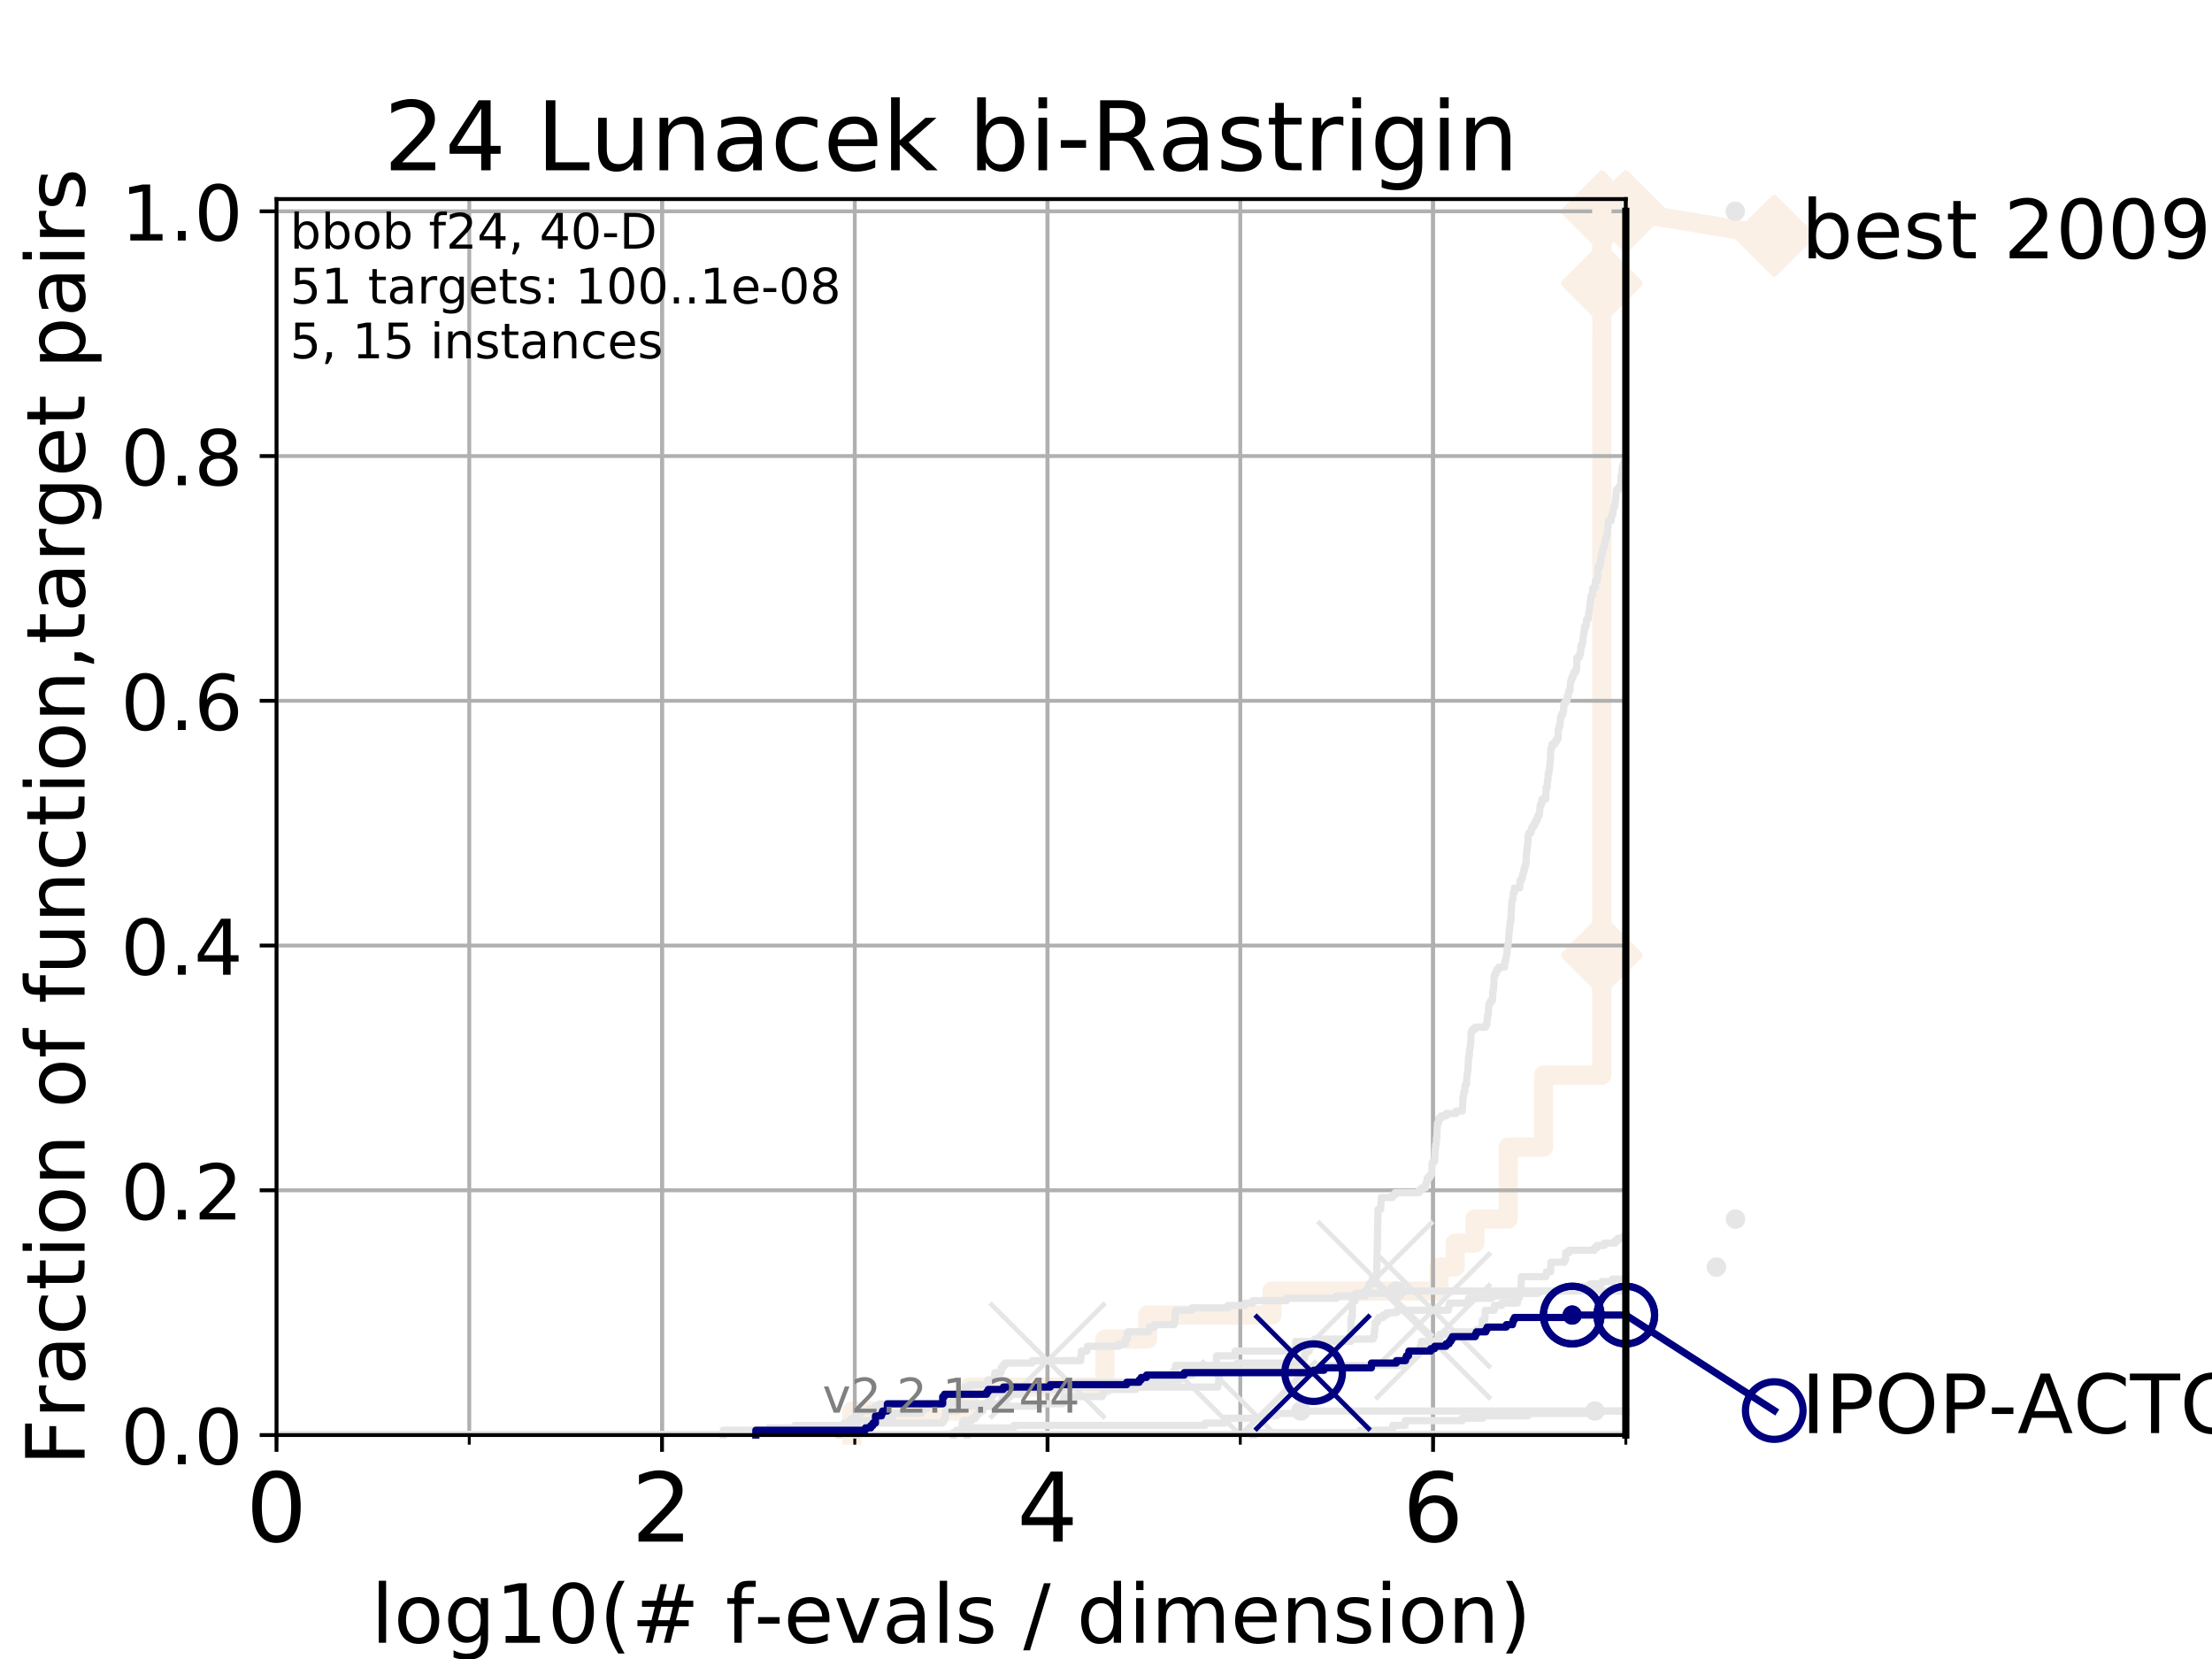 <?xml version="1.0" encoding="utf-8" standalone="no"?>
<!DOCTYPE svg PUBLIC "-//W3C//DTD SVG 1.1//EN"
  "http://www.w3.org/Graphics/SVG/1.1/DTD/svg11.dtd">
<!-- Created with matplotlib (https://matplotlib.org/) -->
<svg height="345.6pt" version="1.1" viewBox="0 0 460.8 345.6" width="460.8pt" xmlns="http://www.w3.org/2000/svg" xmlns:xlink="http://www.w3.org/1999/xlink">
 <defs>
  <style type="text/css">
*{stroke-linecap:butt;stroke-linejoin:round;}
  </style>
 </defs>
 <g id="figure_1">
  <g id="patch_1">
   <path d="M 0 345.6 
L 460.8 345.6 
L 460.8 0 
L 0 0 
z
" style="fill:#ffffff;"/>
  </g>
  <g id="axes_1">
   <g id="patch_2">
    <path d="M 57.6 298.944 
L 338.688 298.944 
L 338.688 41.472 
L 57.6 41.472 
z
" style="fill:#ffffff;"/>
   </g>
   <g id="line2d_1">
    <path d="M 177.48 298.944 
L 177.48 293.946 
L 201.983 293.946 
L 201.983 288.947 
L 230.164 288.947 
L 230.164 283.949 
L 230.194 283.949 
L 230.194 278.95 
L 239.079 278.95 
L 239.079 273.952 
L 264.991 273.952 
L 264.991 268.953 
L 299.767 268.953 
L 299.767 263.955 
L 303.13 263.955 
L 303.13 258.956 
L 307.244 258.956 
L 307.244 253.958 
L 314.19 253.958 
L 314.19 248.959 
L 314.192 248.959 
L 314.192 243.961 
L 314.195 243.961 
L 314.195 238.962 
L 321.553 238.962 
L 321.553 233.964 
L 321.555 233.964 
L 321.555 228.965 
L 321.557 228.965 
L 321.557 223.967 
L 333.68 223.967 
L 333.68 218.968 
L 333.681 218.968 
L 333.681 213.97 
L 333.682 213.97 
L 333.682 208.971 
L 333.682 208.971 
L 333.682 203.973 
L 333.683 203.973 
L 333.683 198.974 
L 333.683 198.974 
L 333.683 193.976 
L 333.684 193.976 
L 333.684 188.977 
L 333.684 188.977 
L 333.684 183.979 
L 333.685 183.979 
L 333.685 178.98 
L 333.685 178.98 
L 333.685 173.982 
L 333.686 173.982 
L 333.686 168.983 
L 333.686 168.983 
L 333.686 163.985 
L 333.687 163.985 
L 333.687 158.986 
L 333.687 158.986 
L 333.687 153.988 
L 333.688 153.988 
L 333.688 148.989 
L 333.689 148.989 
L 333.689 143.991 
L 333.689 143.991 
L 333.689 138.992 
L 333.689 138.992 
L 333.689 133.994 
L 333.69 133.994 
L 333.69 128.995 
L 333.691 128.995 
L 333.691 123.997 
L 333.691 123.997 
L 333.691 118.999 
L 333.692 118.999 
L 333.692 114 
L 333.692 114 
L 333.692 109.002 
L 333.693 109.002 
L 333.693 104.003 
L 333.693 104.003 
L 333.693 99.005 
L 333.694 99.005 
L 333.694 94.006 
L 333.694 94.006 
L 333.694 89.008 
L 333.695 89.008 
L 333.695 84.009 
L 333.695 84.009 
L 333.695 79.011 
L 333.696 79.011 
L 333.696 74.012 
L 333.696 74.012 
L 333.696 69.014 
L 333.697 69.014 
L 333.697 64.015 
L 333.697 64.015 
L 333.697 59.017 
L 333.698 59.017 
L 333.698 54.018 
L 333.698 54.018 
L 333.698 49.02 
L 333.699 49.02 
L 333.699 44.021 
L 338.688 44.021 
" style="fill:none;stroke:#faf0e6;stroke-linecap:square;stroke-width:4;"/>
   </g>
   <g id="line2d_2">
    <defs>
     <path d="M -0 7.778 
L 7.778 0 
L 0 -7.778 
L -7.778 -0 
z
" id="m3da9c5e998" style="stroke:#faf0e6;stroke-linejoin:miter;stroke-width:1.5;"/>
    </defs>
    <g>
     <use style="fill:#faf0e6;stroke:#faf0e6;stroke-linejoin:miter;stroke-width:1.5;" x="333.683" xlink:href="#m3da9c5e998" y="198.974"/>
     <use style="fill:#faf0e6;stroke:#faf0e6;stroke-linejoin:miter;stroke-width:1.5;" x="333.698" xlink:href="#m3da9c5e998" y="59.017"/>
     <use style="fill:#faf0e6;stroke:#faf0e6;stroke-linejoin:miter;stroke-width:1.5;" x="333.699" xlink:href="#m3da9c5e998" y="44.021"/>
     <use style="fill:#faf0e6;stroke:#faf0e6;stroke-linejoin:miter;stroke-width:1.5;" x="338.688" xlink:href="#m3da9c5e998" y="44.021"/>
    </g>
   </g>
   <g id="line2d_3">
    <path style="fill:none;stroke:#faf0e6;stroke-linecap:square;stroke-width:4;"/>
    <g/>
   </g>
   <g id="line2d_4">
    <path d="M 338.688 44.021 
L 369.608 49.12 
" style="fill:none;stroke:#faf0e6;stroke-linecap:square;stroke-width:4;"/>
    <g>
     <use style="fill:#faf0e6;stroke:#faf0e6;stroke-linejoin:miter;stroke-width:1.5;" x="338.688" xlink:href="#m3da9c5e998" y="44.021"/>
     <use style="fill:#faf0e6;stroke:#faf0e6;stroke-linejoin:miter;stroke-width:1.5;" x="369.608" xlink:href="#m3da9c5e998" y="49.12"/>
    </g>
   </g>
   <g id="matplotlib.axis_1">
    <g id="xtick_1">
     <g id="line2d_5">
      <path clip-path="url(#pe6efbc4093)" d="M 57.6 298.944 
L 57.6 41.472 
" style="fill:none;stroke:#b0b0b0;stroke-linecap:square;stroke-width:0.8;"/>
     </g>
     <g id="line2d_6">
      <defs>
       <path d="M 0 0 
L 0 3.5 
" id="m1eed672696" style="stroke:#000000;stroke-width:0.8;"/>
      </defs>
      <g>
       <use style="stroke:#000000;stroke-width:0.8;" x="57.6" xlink:href="#m1eed672696" y="298.944"/>
      </g>
     </g>
     <g id="text_1">
      <!-- 0 -->
      <defs>
       <path d="M 31.781 66.406 
Q 24.172 66.406 20.328 58.906 
Q 16.5 51.422 16.5 36.375 
Q 16.5 21.391 20.328 13.891 
Q 24.172 6.391 31.781 6.391 
Q 39.453 6.391 43.281 13.891 
Q 47.125 21.391 47.125 36.375 
Q 47.125 51.422 43.281 58.906 
Q 39.453 66.406 31.781 66.406 
z
M 31.781 74.219 
Q 44.047 74.219 50.516 64.516 
Q 56.984 54.828 56.984 36.375 
Q 56.984 17.969 50.516 8.266 
Q 44.047 -1.422 31.781 -1.422 
Q 19.531 -1.422 13.062 8.266 
Q 6.594 17.969 6.594 36.375 
Q 6.594 54.828 13.062 64.516 
Q 19.531 74.219 31.781 74.219 
z
" id="DejaVuSans-48"/>
      </defs>
      <g transform="translate(51.237 321.141)scale(0.2 -0.2)">
       <use xlink:href="#DejaVuSans-48"/>
      </g>
     </g>
    </g>
    <g id="xtick_2">
     <g id="line2d_7">
      <path clip-path="url(#pe6efbc4093)" d="M 137.911 298.944 
L 137.911 41.472 
" style="fill:none;stroke:#b0b0b0;stroke-linecap:square;stroke-width:0.8;"/>
     </g>
     <g id="line2d_8">
      <g>
       <use style="stroke:#000000;stroke-width:0.8;" x="137.911" xlink:href="#m1eed672696" y="298.944"/>
      </g>
     </g>
     <g id="text_2">
      <!-- 2 -->
      <defs>
       <path d="M 19.188 8.297 
L 53.609 8.297 
L 53.609 0 
L 7.328 0 
L 7.328 8.297 
Q 12.938 14.109 22.625 23.891 
Q 32.328 33.688 34.812 36.531 
Q 39.547 41.844 41.422 45.531 
Q 43.312 49.219 43.312 52.781 
Q 43.312 58.594 39.234 62.25 
Q 35.156 65.922 28.609 65.922 
Q 23.969 65.922 18.812 64.312 
Q 13.672 62.703 7.812 59.422 
L 7.812 69.391 
Q 13.766 71.781 18.938 73 
Q 24.125 74.219 28.422 74.219 
Q 39.75 74.219 46.484 68.547 
Q 53.219 62.891 53.219 53.422 
Q 53.219 48.922 51.531 44.891 
Q 49.859 40.875 45.406 35.406 
Q 44.188 33.984 37.641 27.219 
Q 31.109 20.453 19.188 8.297 
z
" id="DejaVuSans-50"/>
      </defs>
      <g transform="translate(131.548 321.141)scale(0.2 -0.2)">
       <use xlink:href="#DejaVuSans-50"/>
      </g>
     </g>
    </g>
    <g id="xtick_3">
     <g id="line2d_9">
      <path clip-path="url(#pe6efbc4093)" d="M 218.222 298.944 
L 218.222 41.472 
" style="fill:none;stroke:#b0b0b0;stroke-linecap:square;stroke-width:0.8;"/>
     </g>
     <g id="line2d_10">
      <g>
       <use style="stroke:#000000;stroke-width:0.8;" x="218.222" xlink:href="#m1eed672696" y="298.944"/>
      </g>
     </g>
     <g id="text_3">
      <!-- 4 -->
      <defs>
       <path d="M 37.797 64.312 
L 12.891 25.391 
L 37.797 25.391 
z
M 35.203 72.906 
L 47.609 72.906 
L 47.609 25.391 
L 58.016 25.391 
L 58.016 17.188 
L 47.609 17.188 
L 47.609 0 
L 37.797 0 
L 37.797 17.188 
L 4.891 17.188 
L 4.891 26.703 
z
" id="DejaVuSans-52"/>
      </defs>
      <g transform="translate(211.859 321.141)scale(0.2 -0.2)">
       <use xlink:href="#DejaVuSans-52"/>
      </g>
     </g>
    </g>
    <g id="xtick_4">
     <g id="line2d_11">
      <path clip-path="url(#pe6efbc4093)" d="M 298.533 298.944 
L 298.533 41.472 
" style="fill:none;stroke:#b0b0b0;stroke-linecap:square;stroke-width:0.8;"/>
     </g>
     <g id="line2d_12">
      <g>
       <use style="stroke:#000000;stroke-width:0.8;" x="298.533" xlink:href="#m1eed672696" y="298.944"/>
      </g>
     </g>
     <g id="text_4">
      <!-- 6 -->
      <defs>
       <path d="M 33.016 40.375 
Q 26.375 40.375 22.484 35.828 
Q 18.609 31.297 18.609 23.391 
Q 18.609 15.531 22.484 10.953 
Q 26.375 6.391 33.016 6.391 
Q 39.656 6.391 43.531 10.953 
Q 47.406 15.531 47.406 23.391 
Q 47.406 31.297 43.531 35.828 
Q 39.656 40.375 33.016 40.375 
z
M 52.594 71.297 
L 52.594 62.312 
Q 48.875 64.062 45.094 64.984 
Q 41.312 65.922 37.594 65.922 
Q 27.828 65.922 22.672 59.328 
Q 17.531 52.734 16.797 39.406 
Q 19.672 43.656 24.016 45.922 
Q 28.375 48.188 33.594 48.188 
Q 44.578 48.188 50.953 41.516 
Q 57.328 34.859 57.328 23.391 
Q 57.328 12.156 50.688 5.359 
Q 44.047 -1.422 33.016 -1.422 
Q 20.359 -1.422 13.672 8.266 
Q 6.984 17.969 6.984 36.375 
Q 6.984 53.656 15.188 63.938 
Q 23.391 74.219 37.203 74.219 
Q 40.922 74.219 44.703 73.484 
Q 48.484 72.75 52.594 71.297 
z
" id="DejaVuSans-54"/>
      </defs>
      <g transform="translate(292.17 321.141)scale(0.2 -0.2)">
       <use xlink:href="#DejaVuSans-54"/>
      </g>
     </g>
    </g>
    <g id="xtick_5">
     <g id="line2d_13">
      <path clip-path="url(#pe6efbc4093)" d="M 57.6 298.944 
L 57.6 41.472 
" style="fill:none;stroke:#b0b0b0;stroke-linecap:square;stroke-width:0.8;"/>
     </g>
     <g id="line2d_14">
      <defs>
       <path d="M 0 0 
L 0 2 
" id="maf0b75e592" style="stroke:#000000;stroke-width:0.6;"/>
      </defs>
      <g>
       <use style="stroke:#000000;stroke-width:0.6;" x="57.6" xlink:href="#maf0b75e592" y="298.944"/>
      </g>
     </g>
    </g>
    <g id="xtick_6">
     <g id="line2d_15">
      <path clip-path="url(#pe6efbc4093)" d="M 97.755 298.944 
L 97.755 41.472 
" style="fill:none;stroke:#b0b0b0;stroke-linecap:square;stroke-width:0.8;"/>
     </g>
     <g id="line2d_16">
      <g>
       <use style="stroke:#000000;stroke-width:0.6;" x="97.755" xlink:href="#maf0b75e592" y="298.944"/>
      </g>
     </g>
    </g>
    <g id="xtick_7">
     <g id="line2d_17">
      <path clip-path="url(#pe6efbc4093)" d="M 137.911 298.944 
L 137.911 41.472 
" style="fill:none;stroke:#b0b0b0;stroke-linecap:square;stroke-width:0.8;"/>
     </g>
     <g id="line2d_18">
      <g>
       <use style="stroke:#000000;stroke-width:0.6;" x="137.911" xlink:href="#maf0b75e592" y="298.944"/>
      </g>
     </g>
    </g>
    <g id="xtick_8">
     <g id="line2d_19">
      <path clip-path="url(#pe6efbc4093)" d="M 178.066 298.944 
L 178.066 41.472 
" style="fill:none;stroke:#b0b0b0;stroke-linecap:square;stroke-width:0.8;"/>
     </g>
     <g id="line2d_20">
      <g>
       <use style="stroke:#000000;stroke-width:0.6;" x="178.066" xlink:href="#maf0b75e592" y="298.944"/>
      </g>
     </g>
    </g>
    <g id="xtick_9">
     <g id="line2d_21">
      <path clip-path="url(#pe6efbc4093)" d="M 218.222 298.944 
L 218.222 41.472 
" style="fill:none;stroke:#b0b0b0;stroke-linecap:square;stroke-width:0.8;"/>
     </g>
     <g id="line2d_22">
      <g>
       <use style="stroke:#000000;stroke-width:0.6;" x="218.222" xlink:href="#maf0b75e592" y="298.944"/>
      </g>
     </g>
    </g>
    <g id="xtick_10">
     <g id="line2d_23">
      <path clip-path="url(#pe6efbc4093)" d="M 258.377 298.944 
L 258.377 41.472 
" style="fill:none;stroke:#b0b0b0;stroke-linecap:square;stroke-width:0.8;"/>
     </g>
     <g id="line2d_24">
      <g>
       <use style="stroke:#000000;stroke-width:0.6;" x="258.377" xlink:href="#maf0b75e592" y="298.944"/>
      </g>
     </g>
    </g>
    <g id="xtick_11">
     <g id="line2d_25">
      <path clip-path="url(#pe6efbc4093)" d="M 298.533 298.944 
L 298.533 41.472 
" style="fill:none;stroke:#b0b0b0;stroke-linecap:square;stroke-width:0.8;"/>
     </g>
     <g id="line2d_26">
      <g>
       <use style="stroke:#000000;stroke-width:0.6;" x="298.533" xlink:href="#maf0b75e592" y="298.944"/>
      </g>
     </g>
    </g>
    <g id="xtick_12">
     <g id="line2d_27">
      <path clip-path="url(#pe6efbc4093)" d="M 338.688 298.944 
L 338.688 41.472 
" style="fill:none;stroke:#b0b0b0;stroke-linecap:square;stroke-width:0.8;"/>
     </g>
     <g id="line2d_28">
      <g>
       <use style="stroke:#000000;stroke-width:0.6;" x="338.688" xlink:href="#maf0b75e592" y="298.944"/>
      </g>
     </g>
    </g>
    <g id="text_5">
     <!-- log10(# f-evals / dimension) -->
     <defs>
      <path d="M 9.422 75.984 
L 18.406 75.984 
L 18.406 0 
L 9.422 0 
z
" id="DejaVuSans-108"/>
      <path d="M 30.609 48.391 
Q 23.391 48.391 19.188 42.75 
Q 14.984 37.109 14.984 27.297 
Q 14.984 17.484 19.156 11.844 
Q 23.344 6.203 30.609 6.203 
Q 37.797 6.203 41.984 11.859 
Q 46.188 17.531 46.188 27.297 
Q 46.188 37.016 41.984 42.703 
Q 37.797 48.391 30.609 48.391 
z
M 30.609 56 
Q 42.328 56 49.016 48.375 
Q 55.719 40.766 55.719 27.297 
Q 55.719 13.875 49.016 6.219 
Q 42.328 -1.422 30.609 -1.422 
Q 18.844 -1.422 12.172 6.219 
Q 5.516 13.875 5.516 27.297 
Q 5.516 40.766 12.172 48.375 
Q 18.844 56 30.609 56 
z
" id="DejaVuSans-111"/>
      <path d="M 45.406 27.984 
Q 45.406 37.75 41.375 43.109 
Q 37.359 48.484 30.078 48.484 
Q 22.859 48.484 18.828 43.109 
Q 14.797 37.75 14.797 27.984 
Q 14.797 18.266 18.828 12.891 
Q 22.859 7.516 30.078 7.516 
Q 37.359 7.516 41.375 12.891 
Q 45.406 18.266 45.406 27.984 
z
M 54.391 6.781 
Q 54.391 -7.172 48.188 -13.984 
Q 42 -20.797 29.203 -20.797 
Q 24.469 -20.797 20.266 -20.094 
Q 16.062 -19.391 12.109 -17.922 
L 12.109 -9.188 
Q 16.062 -11.328 19.922 -12.344 
Q 23.781 -13.375 27.781 -13.375 
Q 36.625 -13.375 41.016 -8.766 
Q 45.406 -4.156 45.406 5.172 
L 45.406 9.625 
Q 42.625 4.781 38.281 2.391 
Q 33.938 0 27.875 0 
Q 17.828 0 11.672 7.656 
Q 5.516 15.328 5.516 27.984 
Q 5.516 40.672 11.672 48.328 
Q 17.828 56 27.875 56 
Q 33.938 56 38.281 53.609 
Q 42.625 51.219 45.406 46.391 
L 45.406 54.688 
L 54.391 54.688 
z
" id="DejaVuSans-103"/>
      <path d="M 12.406 8.297 
L 28.516 8.297 
L 28.516 63.922 
L 10.984 60.406 
L 10.984 69.391 
L 28.422 72.906 
L 38.281 72.906 
L 38.281 8.297 
L 54.391 8.297 
L 54.391 0 
L 12.406 0 
z
" id="DejaVuSans-49"/>
      <path d="M 31 75.875 
Q 24.469 64.656 21.281 53.656 
Q 18.109 42.672 18.109 31.391 
Q 18.109 20.125 21.312 9.062 
Q 24.516 -2 31 -13.188 
L 23.188 -13.188 
Q 15.875 -1.703 12.234 9.375 
Q 8.594 20.453 8.594 31.391 
Q 8.594 42.281 12.203 53.312 
Q 15.828 64.359 23.188 75.875 
z
" id="DejaVuSans-40"/>
      <path d="M 51.125 44 
L 36.922 44 
L 32.812 27.688 
L 47.125 27.688 
z
M 43.797 71.781 
L 38.719 51.516 
L 52.984 51.516 
L 58.109 71.781 
L 65.922 71.781 
L 60.891 51.516 
L 76.125 51.516 
L 76.125 44 
L 58.984 44 
L 54.984 27.688 
L 70.516 27.688 
L 70.516 20.219 
L 53.078 20.219 
L 48 0 
L 40.188 0 
L 45.219 20.219 
L 30.906 20.219 
L 25.875 0 
L 18.016 0 
L 23.094 20.219 
L 7.719 20.219 
L 7.719 27.688 
L 24.906 27.688 
L 29 44 
L 13.281 44 
L 13.281 51.516 
L 30.906 51.516 
L 35.891 71.781 
z
" id="DejaVuSans-35"/>
      <path id="DejaVuSans-32"/>
      <path d="M 37.109 75.984 
L 37.109 68.5 
L 28.516 68.5 
Q 23.688 68.5 21.797 66.547 
Q 19.922 64.594 19.922 59.516 
L 19.922 54.688 
L 34.719 54.688 
L 34.719 47.703 
L 19.922 47.703 
L 19.922 0 
L 10.891 0 
L 10.891 47.703 
L 2.297 47.703 
L 2.297 54.688 
L 10.891 54.688 
L 10.891 58.5 
Q 10.891 67.625 15.141 71.797 
Q 19.391 75.984 28.609 75.984 
z
" id="DejaVuSans-102"/>
      <path d="M 4.891 31.391 
L 31.203 31.391 
L 31.203 23.391 
L 4.891 23.391 
z
" id="DejaVuSans-45"/>
      <path d="M 56.203 29.594 
L 56.203 25.203 
L 14.891 25.203 
Q 15.484 15.922 20.484 11.062 
Q 25.484 6.203 34.422 6.203 
Q 39.594 6.203 44.453 7.469 
Q 49.312 8.734 54.109 11.281 
L 54.109 2.781 
Q 49.266 0.734 44.188 -0.344 
Q 39.109 -1.422 33.891 -1.422 
Q 20.797 -1.422 13.156 6.188 
Q 5.516 13.812 5.516 26.812 
Q 5.516 40.234 12.766 48.109 
Q 20.016 56 32.328 56 
Q 43.359 56 49.781 48.891 
Q 56.203 41.797 56.203 29.594 
z
M 47.219 32.234 
Q 47.125 39.594 43.094 43.984 
Q 39.062 48.391 32.422 48.391 
Q 24.906 48.391 20.391 44.141 
Q 15.875 39.891 15.188 32.172 
z
" id="DejaVuSans-101"/>
      <path d="M 2.984 54.688 
L 12.5 54.688 
L 29.594 8.797 
L 46.688 54.688 
L 56.203 54.688 
L 35.688 0 
L 23.484 0 
z
" id="DejaVuSans-118"/>
      <path d="M 34.281 27.484 
Q 23.391 27.484 19.188 25 
Q 14.984 22.516 14.984 16.5 
Q 14.984 11.719 18.141 8.906 
Q 21.297 6.109 26.703 6.109 
Q 34.188 6.109 38.703 11.406 
Q 43.219 16.703 43.219 25.484 
L 43.219 27.484 
z
M 52.203 31.203 
L 52.203 0 
L 43.219 0 
L 43.219 8.297 
Q 40.141 3.328 35.547 0.953 
Q 30.953 -1.422 24.312 -1.422 
Q 15.922 -1.422 10.953 3.297 
Q 6 8.016 6 15.922 
Q 6 25.141 12.172 29.828 
Q 18.359 34.516 30.609 34.516 
L 43.219 34.516 
L 43.219 35.406 
Q 43.219 41.609 39.141 45 
Q 35.062 48.391 27.688 48.391 
Q 23 48.391 18.547 47.266 
Q 14.109 46.141 10.016 43.891 
L 10.016 52.203 
Q 14.938 54.109 19.578 55.047 
Q 24.219 56 28.609 56 
Q 40.484 56 46.344 49.844 
Q 52.203 43.703 52.203 31.203 
z
" id="DejaVuSans-97"/>
      <path d="M 44.281 53.078 
L 44.281 44.578 
Q 40.484 46.531 36.375 47.5 
Q 32.281 48.484 27.875 48.484 
Q 21.188 48.484 17.844 46.438 
Q 14.5 44.391 14.5 40.281 
Q 14.5 37.156 16.891 35.375 
Q 19.281 33.594 26.516 31.984 
L 29.594 31.297 
Q 39.156 29.25 43.188 25.516 
Q 47.219 21.781 47.219 15.094 
Q 47.219 7.469 41.188 3.016 
Q 35.156 -1.422 24.609 -1.422 
Q 20.219 -1.422 15.453 -0.562 
Q 10.688 0.297 5.422 2 
L 5.422 11.281 
Q 10.406 8.688 15.234 7.391 
Q 20.062 6.109 24.812 6.109 
Q 31.156 6.109 34.562 8.281 
Q 37.984 10.453 37.984 14.406 
Q 37.984 18.062 35.516 20.016 
Q 33.062 21.969 24.703 23.781 
L 21.578 24.516 
Q 13.234 26.266 9.516 29.906 
Q 5.812 33.547 5.812 39.891 
Q 5.812 47.609 11.281 51.797 
Q 16.75 56 26.812 56 
Q 31.781 56 36.172 55.266 
Q 40.578 54.547 44.281 53.078 
z
" id="DejaVuSans-115"/>
      <path d="M 25.391 72.906 
L 33.688 72.906 
L 8.297 -9.281 
L 0 -9.281 
z
" id="DejaVuSans-47"/>
      <path d="M 45.406 46.391 
L 45.406 75.984 
L 54.391 75.984 
L 54.391 0 
L 45.406 0 
L 45.406 8.203 
Q 42.578 3.328 38.25 0.953 
Q 33.938 -1.422 27.875 -1.422 
Q 17.969 -1.422 11.734 6.484 
Q 5.516 14.406 5.516 27.297 
Q 5.516 40.188 11.734 48.094 
Q 17.969 56 27.875 56 
Q 33.938 56 38.25 53.625 
Q 42.578 51.266 45.406 46.391 
z
M 14.797 27.297 
Q 14.797 17.391 18.875 11.75 
Q 22.953 6.109 30.078 6.109 
Q 37.203 6.109 41.297 11.75 
Q 45.406 17.391 45.406 27.297 
Q 45.406 37.203 41.297 42.844 
Q 37.203 48.484 30.078 48.484 
Q 22.953 48.484 18.875 42.844 
Q 14.797 37.203 14.797 27.297 
z
" id="DejaVuSans-100"/>
      <path d="M 9.422 54.688 
L 18.406 54.688 
L 18.406 0 
L 9.422 0 
z
M 9.422 75.984 
L 18.406 75.984 
L 18.406 64.594 
L 9.422 64.594 
z
" id="DejaVuSans-105"/>
      <path d="M 52 44.188 
Q 55.375 50.25 60.062 53.125 
Q 64.75 56 71.094 56 
Q 79.641 56 84.281 50.016 
Q 88.922 44.047 88.922 33.016 
L 88.922 0 
L 79.891 0 
L 79.891 32.719 
Q 79.891 40.578 77.094 44.375 
Q 74.312 48.188 68.609 48.188 
Q 61.625 48.188 57.562 43.547 
Q 53.516 38.922 53.516 30.906 
L 53.516 0 
L 44.484 0 
L 44.484 32.719 
Q 44.484 40.625 41.703 44.406 
Q 38.922 48.188 33.109 48.188 
Q 26.219 48.188 22.156 43.531 
Q 18.109 38.875 18.109 30.906 
L 18.109 0 
L 9.078 0 
L 9.078 54.688 
L 18.109 54.688 
L 18.109 46.188 
Q 21.188 51.219 25.484 53.609 
Q 29.781 56 35.688 56 
Q 41.656 56 45.828 52.969 
Q 50 49.953 52 44.188 
z
" id="DejaVuSans-109"/>
      <path d="M 54.891 33.016 
L 54.891 0 
L 45.906 0 
L 45.906 32.719 
Q 45.906 40.484 42.875 44.328 
Q 39.844 48.188 33.797 48.188 
Q 26.516 48.188 22.312 43.547 
Q 18.109 38.922 18.109 30.906 
L 18.109 0 
L 9.078 0 
L 9.078 54.688 
L 18.109 54.688 
L 18.109 46.188 
Q 21.344 51.125 25.703 53.562 
Q 30.078 56 35.797 56 
Q 45.219 56 50.047 50.172 
Q 54.891 44.344 54.891 33.016 
z
" id="DejaVuSans-110"/>
      <path d="M 8.016 75.875 
L 15.828 75.875 
Q 23.141 64.359 26.781 53.312 
Q 30.422 42.281 30.422 31.391 
Q 30.422 20.453 26.781 9.375 
Q 23.141 -1.703 15.828 -13.188 
L 8.016 -13.188 
Q 14.5 -2 17.703 9.062 
Q 20.906 20.125 20.906 31.391 
Q 20.906 42.672 17.703 53.656 
Q 14.5 64.656 8.016 75.875 
z
" id="DejaVuSans-41"/>
     </defs>
     <g transform="translate(77.303 342.218)scale(0.17 -0.17)">
      <use xlink:href="#DejaVuSans-108"/>
      <use x="27.783" xlink:href="#DejaVuSans-111"/>
      <use x="88.965" xlink:href="#DejaVuSans-103"/>
      <use x="152.441" xlink:href="#DejaVuSans-49"/>
      <use x="216.064" xlink:href="#DejaVuSans-48"/>
      <use x="279.688" xlink:href="#DejaVuSans-40"/>
      <use x="318.701" xlink:href="#DejaVuSans-35"/>
      <use x="402.49" xlink:href="#DejaVuSans-32"/>
      <use x="434.277" xlink:href="#DejaVuSans-102"/>
      <use x="469.404" xlink:href="#DejaVuSans-45"/>
      <use x="505.488" xlink:href="#DejaVuSans-101"/>
      <use x="567.012" xlink:href="#DejaVuSans-118"/>
      <use x="626.191" xlink:href="#DejaVuSans-97"/>
      <use x="687.471" xlink:href="#DejaVuSans-108"/>
      <use x="715.254" xlink:href="#DejaVuSans-115"/>
      <use x="767.354" xlink:href="#DejaVuSans-32"/>
      <use x="799.141" xlink:href="#DejaVuSans-47"/>
      <use x="832.832" xlink:href="#DejaVuSans-32"/>
      <use x="864.619" xlink:href="#DejaVuSans-100"/>
      <use x="928.096" xlink:href="#DejaVuSans-105"/>
      <use x="955.879" xlink:href="#DejaVuSans-109"/>
      <use x="1053.291" xlink:href="#DejaVuSans-101"/>
      <use x="1114.814" xlink:href="#DejaVuSans-110"/>
      <use x="1178.193" xlink:href="#DejaVuSans-115"/>
      <use x="1230.293" xlink:href="#DejaVuSans-105"/>
      <use x="1258.076" xlink:href="#DejaVuSans-111"/>
      <use x="1319.258" xlink:href="#DejaVuSans-110"/>
      <use x="1382.637" xlink:href="#DejaVuSans-41"/>
     </g>
    </g>
   </g>
   <g id="matplotlib.axis_2">
    <g id="ytick_1">
     <g id="line2d_29">
      <path clip-path="url(#pe6efbc4093)" d="M 57.6 298.944 
L 338.688 298.944 
" style="fill:none;stroke:#b0b0b0;stroke-linecap:square;stroke-width:0.8;"/>
     </g>
     <g id="line2d_30">
      <defs>
       <path d="M 0 0 
L -3.5 0 
" id="m50ce1cdb48" style="stroke:#000000;stroke-width:0.8;"/>
      </defs>
      <g>
       <use style="stroke:#000000;stroke-width:0.8;" x="57.6" xlink:href="#m50ce1cdb48" y="298.944"/>
      </g>
     </g>
     <g id="text_6">
      <!-- 0.0 -->
      <defs>
       <path d="M 10.688 12.406 
L 21 12.406 
L 21 0 
L 10.688 0 
z
" id="DejaVuSans-46"/>
      </defs>
      <g transform="translate(25.155 305.023)scale(0.16 -0.16)">
       <use xlink:href="#DejaVuSans-48"/>
       <use x="63.623" xlink:href="#DejaVuSans-46"/>
       <use x="95.41" xlink:href="#DejaVuSans-48"/>
      </g>
     </g>
    </g>
    <g id="ytick_2">
     <g id="line2d_31">
      <path clip-path="url(#pe6efbc4093)" d="M 57.6 247.959 
L 338.688 247.959 
" style="fill:none;stroke:#b0b0b0;stroke-linecap:square;stroke-width:0.8;"/>
     </g>
     <g id="line2d_32">
      <g>
       <use style="stroke:#000000;stroke-width:0.8;" x="57.6" xlink:href="#m50ce1cdb48" y="247.959"/>
      </g>
     </g>
     <g id="text_7">
      <!-- 0.2 -->
      <g transform="translate(25.155 254.038)scale(0.16 -0.16)">
       <use xlink:href="#DejaVuSans-48"/>
       <use x="63.623" xlink:href="#DejaVuSans-46"/>
       <use x="95.41" xlink:href="#DejaVuSans-50"/>
      </g>
     </g>
    </g>
    <g id="ytick_3">
     <g id="line2d_33">
      <path clip-path="url(#pe6efbc4093)" d="M 57.6 196.975 
L 338.688 196.975 
" style="fill:none;stroke:#b0b0b0;stroke-linecap:square;stroke-width:0.8;"/>
     </g>
     <g id="line2d_34">
      <g>
       <use style="stroke:#000000;stroke-width:0.8;" x="57.6" xlink:href="#m50ce1cdb48" y="196.975"/>
      </g>
     </g>
     <g id="text_8">
      <!-- 0.4 -->
      <g transform="translate(25.155 203.054)scale(0.16 -0.16)">
       <use xlink:href="#DejaVuSans-48"/>
       <use x="63.623" xlink:href="#DejaVuSans-46"/>
       <use x="95.41" xlink:href="#DejaVuSans-52"/>
      </g>
     </g>
    </g>
    <g id="ytick_4">
     <g id="line2d_35">
      <path clip-path="url(#pe6efbc4093)" d="M 57.6 145.99 
L 338.688 145.99 
" style="fill:none;stroke:#b0b0b0;stroke-linecap:square;stroke-width:0.8;"/>
     </g>
     <g id="line2d_36">
      <g>
       <use style="stroke:#000000;stroke-width:0.8;" x="57.6" xlink:href="#m50ce1cdb48" y="145.99"/>
      </g>
     </g>
     <g id="text_9">
      <!-- 0.6 -->
      <g transform="translate(25.155 152.069)scale(0.16 -0.16)">
       <use xlink:href="#DejaVuSans-48"/>
       <use x="63.623" xlink:href="#DejaVuSans-46"/>
       <use x="95.41" xlink:href="#DejaVuSans-54"/>
      </g>
     </g>
    </g>
    <g id="ytick_5">
     <g id="line2d_37">
      <path clip-path="url(#pe6efbc4093)" d="M 57.6 95.006 
L 338.688 95.006 
" style="fill:none;stroke:#b0b0b0;stroke-linecap:square;stroke-width:0.8;"/>
     </g>
     <g id="line2d_38">
      <g>
       <use style="stroke:#000000;stroke-width:0.8;" x="57.6" xlink:href="#m50ce1cdb48" y="95.006"/>
      </g>
     </g>
     <g id="text_10">
      <!-- 0.8 -->
      <defs>
       <path d="M 31.781 34.625 
Q 24.75 34.625 20.719 30.859 
Q 16.703 27.094 16.703 20.516 
Q 16.703 13.922 20.719 10.156 
Q 24.75 6.391 31.781 6.391 
Q 38.812 6.391 42.859 10.172 
Q 46.922 13.969 46.922 20.516 
Q 46.922 27.094 42.891 30.859 
Q 38.875 34.625 31.781 34.625 
z
M 21.922 38.812 
Q 15.578 40.375 12.031 44.719 
Q 8.5 49.078 8.5 55.328 
Q 8.5 64.062 14.719 69.141 
Q 20.953 74.219 31.781 74.219 
Q 42.672 74.219 48.875 69.141 
Q 55.078 64.062 55.078 55.328 
Q 55.078 49.078 51.531 44.719 
Q 48 40.375 41.703 38.812 
Q 48.828 37.156 52.797 32.312 
Q 56.781 27.484 56.781 20.516 
Q 56.781 9.906 50.312 4.234 
Q 43.844 -1.422 31.781 -1.422 
Q 19.734 -1.422 13.25 4.234 
Q 6.781 9.906 6.781 20.516 
Q 6.781 27.484 10.781 32.312 
Q 14.797 37.156 21.922 38.812 
z
M 18.312 54.391 
Q 18.312 48.734 21.844 45.562 
Q 25.391 42.391 31.781 42.391 
Q 38.141 42.391 41.719 45.562 
Q 45.312 48.734 45.312 54.391 
Q 45.312 60.062 41.719 63.234 
Q 38.141 66.406 31.781 66.406 
Q 25.391 66.406 21.844 63.234 
Q 18.312 60.062 18.312 54.391 
z
" id="DejaVuSans-56"/>
      </defs>
      <g transform="translate(25.155 101.085)scale(0.16 -0.16)">
       <use xlink:href="#DejaVuSans-48"/>
       <use x="63.623" xlink:href="#DejaVuSans-46"/>
       <use x="95.41" xlink:href="#DejaVuSans-56"/>
      </g>
     </g>
    </g>
    <g id="ytick_6">
     <g id="line2d_39">
      <path clip-path="url(#pe6efbc4093)" d="M 57.6 44.021 
L 338.688 44.021 
" style="fill:none;stroke:#b0b0b0;stroke-linecap:square;stroke-width:0.8;"/>
     </g>
     <g id="line2d_40">
      <g>
       <use style="stroke:#000000;stroke-width:0.8;" x="57.6" xlink:href="#m50ce1cdb48" y="44.021"/>
      </g>
     </g>
     <g id="text_11">
      <!-- 1.0 -->
      <g transform="translate(25.155 50.1)scale(0.16 -0.16)">
       <use xlink:href="#DejaVuSans-49"/>
       <use x="63.623" xlink:href="#DejaVuSans-46"/>
       <use x="95.41" xlink:href="#DejaVuSans-48"/>
      </g>
     </g>
    </g>
    <g id="text_12">
     <!-- Fraction of function,target pairs -->
     <defs>
      <path d="M 9.812 72.906 
L 51.703 72.906 
L 51.703 64.594 
L 19.672 64.594 
L 19.672 43.109 
L 48.578 43.109 
L 48.578 34.812 
L 19.672 34.812 
L 19.672 0 
L 9.812 0 
z
" id="DejaVuSans-70"/>
      <path d="M 41.109 46.297 
Q 39.594 47.172 37.812 47.578 
Q 36.031 48 33.891 48 
Q 26.266 48 22.188 43.047 
Q 18.109 38.094 18.109 28.812 
L 18.109 0 
L 9.078 0 
L 9.078 54.688 
L 18.109 54.688 
L 18.109 46.188 
Q 20.953 51.172 25.484 53.578 
Q 30.031 56 36.531 56 
Q 37.453 56 38.578 55.875 
Q 39.703 55.766 41.062 55.516 
z
" id="DejaVuSans-114"/>
      <path d="M 48.781 52.594 
L 48.781 44.188 
Q 44.969 46.297 41.141 47.344 
Q 37.312 48.391 33.406 48.391 
Q 24.656 48.391 19.812 42.844 
Q 14.984 37.312 14.984 27.297 
Q 14.984 17.281 19.812 11.734 
Q 24.656 6.203 33.406 6.203 
Q 37.312 6.203 41.141 7.25 
Q 44.969 8.297 48.781 10.406 
L 48.781 2.094 
Q 45.016 0.344 40.984 -0.531 
Q 36.969 -1.422 32.422 -1.422 
Q 20.062 -1.422 12.781 6.344 
Q 5.516 14.109 5.516 27.297 
Q 5.516 40.672 12.859 48.328 
Q 20.219 56 33.016 56 
Q 37.156 56 41.109 55.141 
Q 45.062 54.297 48.781 52.594 
z
" id="DejaVuSans-99"/>
      <path d="M 18.312 70.219 
L 18.312 54.688 
L 36.812 54.688 
L 36.812 47.703 
L 18.312 47.703 
L 18.312 18.016 
Q 18.312 11.328 20.141 9.422 
Q 21.969 7.516 27.594 7.516 
L 36.812 7.516 
L 36.812 0 
L 27.594 0 
Q 17.188 0 13.234 3.875 
Q 9.281 7.766 9.281 18.016 
L 9.281 47.703 
L 2.688 47.703 
L 2.688 54.688 
L 9.281 54.688 
L 9.281 70.219 
z
" id="DejaVuSans-116"/>
      <path d="M 8.5 21.578 
L 8.5 54.688 
L 17.484 54.688 
L 17.484 21.922 
Q 17.484 14.156 20.5 10.266 
Q 23.531 6.391 29.594 6.391 
Q 36.859 6.391 41.078 11.031 
Q 45.312 15.672 45.312 23.688 
L 45.312 54.688 
L 54.297 54.688 
L 54.297 0 
L 45.312 0 
L 45.312 8.406 
Q 42.047 3.422 37.719 1 
Q 33.406 -1.422 27.688 -1.422 
Q 18.266 -1.422 13.375 4.438 
Q 8.5 10.297 8.5 21.578 
z
M 31.109 56 
z
" id="DejaVuSans-117"/>
      <path d="M 11.719 12.406 
L 22.016 12.406 
L 22.016 4 
L 14.016 -11.625 
L 7.719 -11.625 
L 11.719 4 
z
" id="DejaVuSans-44"/>
      <path d="M 18.109 8.203 
L 18.109 -20.797 
L 9.078 -20.797 
L 9.078 54.688 
L 18.109 54.688 
L 18.109 46.391 
Q 20.953 51.266 25.266 53.625 
Q 29.594 56 35.594 56 
Q 45.562 56 51.781 48.094 
Q 58.016 40.188 58.016 27.297 
Q 58.016 14.406 51.781 6.484 
Q 45.562 -1.422 35.594 -1.422 
Q 29.594 -1.422 25.266 0.953 
Q 20.953 3.328 18.109 8.203 
z
M 48.688 27.297 
Q 48.688 37.203 44.609 42.844 
Q 40.531 48.484 33.406 48.484 
Q 26.266 48.484 22.188 42.844 
Q 18.109 37.203 18.109 27.297 
Q 18.109 17.391 22.188 11.75 
Q 26.266 6.109 33.406 6.109 
Q 40.531 6.109 44.609 11.75 
Q 48.688 17.391 48.688 27.297 
z
" id="DejaVuSans-112"/>
     </defs>
     <g transform="translate(17.62 305.347)rotate(-90)scale(0.17 -0.17)">
      <use xlink:href="#DejaVuSans-70"/>
      <use x="57.41" xlink:href="#DejaVuSans-114"/>
      <use x="98.523" xlink:href="#DejaVuSans-97"/>
      <use x="159.803" xlink:href="#DejaVuSans-99"/>
      <use x="214.783" xlink:href="#DejaVuSans-116"/>
      <use x="253.992" xlink:href="#DejaVuSans-105"/>
      <use x="281.775" xlink:href="#DejaVuSans-111"/>
      <use x="342.957" xlink:href="#DejaVuSans-110"/>
      <use x="406.336" xlink:href="#DejaVuSans-32"/>
      <use x="438.123" xlink:href="#DejaVuSans-111"/>
      <use x="499.305" xlink:href="#DejaVuSans-102"/>
      <use x="534.51" xlink:href="#DejaVuSans-32"/>
      <use x="566.297" xlink:href="#DejaVuSans-102"/>
      <use x="601.502" xlink:href="#DejaVuSans-117"/>
      <use x="664.881" xlink:href="#DejaVuSans-110"/>
      <use x="728.26" xlink:href="#DejaVuSans-99"/>
      <use x="783.24" xlink:href="#DejaVuSans-116"/>
      <use x="822.449" xlink:href="#DejaVuSans-105"/>
      <use x="850.232" xlink:href="#DejaVuSans-111"/>
      <use x="911.414" xlink:href="#DejaVuSans-110"/>
      <use x="974.793" xlink:href="#DejaVuSans-44"/>
      <use x="1006.58" xlink:href="#DejaVuSans-116"/>
      <use x="1045.789" xlink:href="#DejaVuSans-97"/>
      <use x="1107.068" xlink:href="#DejaVuSans-114"/>
      <use x="1148.166" xlink:href="#DejaVuSans-103"/>
      <use x="1211.643" xlink:href="#DejaVuSans-101"/>
      <use x="1273.166" xlink:href="#DejaVuSans-116"/>
      <use x="1312.375" xlink:href="#DejaVuSans-32"/>
      <use x="1344.162" xlink:href="#DejaVuSans-112"/>
      <use x="1407.639" xlink:href="#DejaVuSans-97"/>
      <use x="1468.918" xlink:href="#DejaVuSans-105"/>
      <use x="1496.701" xlink:href="#DejaVuSans-114"/>
      <use x="1537.814" xlink:href="#DejaVuSans-115"/>
     </g>
    </g>
   </g>
   <g id="line2d_41">
    <defs>
     <path d="M 0 1.5 
C 0.398 1.5 0.779 1.342 1.061 1.061 
C 1.342 0.779 1.5 0.398 1.5 0 
C 1.5 -0.398 1.342 -0.779 1.061 -1.061 
C 0.779 -1.342 0.398 -1.5 0 -1.5 
C -0.398 -1.5 -0.779 -1.342 -1.061 -1.061 
C -1.342 -0.779 -1.5 -0.398 -1.5 0 
C -1.5 0.398 -1.342 0.779 -1.061 1.061 
C -0.779 1.342 -0.398 1.5 0 1.5 
z
" id="mf0bce86d14" style="stroke:#faf0e6;"/>
    </defs>
    <g>
     <use style="fill:#faf0e6;stroke:#faf0e6;" x="333.699" xlink:href="#mf0bce86d14" y="44.021"/>
     <use style="fill:#faf0e6;stroke:#faf0e6;" x="333.699" xlink:href="#mf0bce86d14" y="44.021"/>
    </g>
   </g>
   <g id="line2d_42">
    <defs>
     <path d="M 0 1.5 
C 0.398 1.5 0.779 1.342 1.061 1.061 
C 1.342 0.779 1.5 0.398 1.5 0 
C 1.5 -0.398 1.342 -0.779 1.061 -1.061 
C 0.779 -1.342 0.398 -1.5 0 -1.5 
C -0.398 -1.5 -0.779 -1.342 -1.061 -1.061 
C -1.342 -0.779 -1.5 -0.398 -1.5 0 
C -1.5 0.398 -1.342 0.779 -1.061 1.061 
C -0.779 1.342 -0.398 1.5 0 1.5 
z
" id="m2eee8ea17c" style="stroke:#e6e6e6;"/>
    </defs>
    <g>
     <use style="fill:#e6e6e6;stroke:#e6e6e6;" x="270.997" xlink:href="#m2eee8ea17c" y="293.946"/>
     <use style="fill:#e6e6e6;stroke:#e6e6e6;" x="270.997" xlink:href="#m2eee8ea17c" y="293.946"/>
    </g>
   </g>
   <g id="line2d_43">
    <path d="M 201.482 298.944 
L 201.482 297.444 
L 211.187 297.444 
L 211.187 296.945 
L 251.046 296.945 
L 251.046 296.445 
L 255.187 296.445 
L 255.187 295.445 
L 262.795 295.445 
L 262.795 294.945 
L 266.012 294.945 
L 266.012 294.445 
L 270.997 294.445 
L 270.997 293.946 
L 338.688 293.946 
" style="fill:none;stroke:#e6e6e6;stroke-linecap:square;stroke-width:1.5;"/>
   </g>
   <g id="line2d_44"/>
   <g id="line2d_45">
    <path style="fill:none;stroke:#e6e6e6;stroke-linecap:square;stroke-width:1.5;"/>
   </g>
   <g id="line2d_46">
    <path clip-path="url(#pe6efbc4093)" d="M 262.269 295.445 
" style="fill:none;stroke:#e6e6e6;stroke-linecap:square;stroke-width:1.5;"/>
    <defs>
     <path d="M -12 12 
L 12 -12 
M -12 -12 
L 12 12 
" id="maec1650799" style="stroke:#e6e6e6;"/>
    </defs>
    <g clip-path="url(#pe6efbc4093)">
     <use style="fill:#e6e6e6;stroke:#e6e6e6;" x="262.269" xlink:href="#maec1650799" y="295.445"/>
    </g>
   </g>
   <g id="line2d_47">
    <g>
     <use style="fill:#e6e6e6;stroke:#e6e6e6;" x="361.548" xlink:href="#m2eee8ea17c" y="253.958"/>
     <use style="fill:#e6e6e6;stroke:#e6e6e6;" x="361.548" xlink:href="#m2eee8ea17c" y="253.958"/>
    </g>
   </g>
   <g id="line2d_48">
    <path d="M 198.552 298.944 
L 198.552 298.444 
L 199.247 298.444 
L 199.247 297.944 
L 200.403 297.944 
L 200.419 296.445 
L 200.767 296.445 
L 200.767 295.945 
L 202.444 295.945 
L 202.444 295.445 
L 203.196 295.445 
L 203.196 294.945 
L 203.583 294.945 
L 203.583 294.445 
L 203.993 294.445 
L 203.993 293.946 
L 204.702 293.946 
L 204.702 293.446 
L 204.909 293.446 
L 204.909 292.446 
L 205.835 292.446 
L 205.835 291.946 
L 206.403 291.946 
L 206.403 290.946 
L 206.711 290.946 
L 206.711 290.447 
L 207.158 290.447 
L 207.158 289.947 
L 209.741 289.947 
L 209.741 288.947 
L 253.707 288.947 
L 253.814 287.947 
L 253.879 287.947 
L 253.879 287.447 
L 253.992 287.447 
L 254.04 285.948 
L 254.282 285.948 
L 254.282 285.448 
L 275.644 285.448 
L 275.644 284.948 
L 276.221 284.948 
L 276.221 284.448 
L 291.907 284.448 
L 291.907 283.949 
L 293.179 283.949 
L 293.223 282.949 
L 294.591 282.949 
L 294.618 281.449 
L 295.69 281.449 
L 295.69 280.949 
L 295.867 280.949 
L 295.867 280.45 
L 296.117 280.45 
L 296.117 279.45 
L 299.843 279.45 
L 299.876 277.95 
L 302.816 277.95 
L 302.816 277.451 
L 307.655 277.451 
L 307.655 276.951 
L 308.761 276.951 
L 308.817 274.951 
L 309.327 274.951 
L 309.403 272.952 
L 311.279 272.952 
L 311.306 271.952 
L 312.845 271.952 
L 312.845 271.452 
L 316.116 271.452 
L 316.117 270.453 
L 316.489 270.453 
L 316.514 268.953 
L 316.841 268.953 
L 316.928 265.954 
L 322.048 265.954 
L 322.138 264.954 
L 323.049 264.954 
L 323.057 262.955 
L 325.892 262.955 
L 325.892 262.455 
L 326.127 262.455 
L 326.15 260.956 
L 326.875 260.956 
L 326.875 260.456 
L 332.118 260.456 
L 332.118 259.956 
L 332.67 259.956 
L 332.67 259.456 
L 334.221 259.456 
L 334.221 258.956 
L 336.466 258.956 
L 336.466 258.456 
L 337.008 258.456 
L 337.008 257.956 
L 338.23 257.956 
L 338.23 257.457 
L 338.688 257.457 
L 338.688 257.457 
" style="fill:none;stroke:#e6e6e6;stroke-linecap:square;stroke-width:1.5;"/>
   </g>
   <g id="line2d_49"/>
   <g id="line2d_50">
    <path style="fill:none;stroke:#e6e6e6;stroke-linecap:square;stroke-width:1.5;"/>
   </g>
   <g id="line2d_51">
    <path clip-path="url(#pe6efbc4093)" d="M 298.538 279.45 
" style="fill:none;stroke:#e6e6e6;stroke-linecap:square;stroke-width:1.5;"/>
    <g clip-path="url(#pe6efbc4093)">
     <use style="fill:#e6e6e6;stroke:#e6e6e6;" x="298.538" xlink:href="#maec1650799" y="279.45"/>
    </g>
   </g>
   <g id="line2d_52">
    <path clip-path="url(#pe6efbc4093)" d="M 57.6 298.944 
L 57.6 298.944 
L 57.6 298.944 
L 57.6 298.944 
L 338.688 298.944 
" style="fill:none;stroke:#e6e6e6;stroke-linecap:square;stroke-width:1.5;"/>
   </g>
   <g id="line2d_53"/>
   <g id="line2d_54">
    <path clip-path="url(#pe6efbc4093)" style="fill:none;stroke:#e6e6e6;stroke-linecap:square;stroke-width:1.5;"/>
   </g>
   <g id="line2d_55">
    <path clip-path="url(#pe6efbc4093)" d="M 57.6 298.944 
L 57.6 298.944 
L 57.6 298.944 
L 57.6 298.944 
L 338.688 298.944 
" style="fill:none;stroke:#e6e6e6;stroke-linecap:square;stroke-width:1.5;"/>
   </g>
   <g id="line2d_56"/>
   <g id="line2d_57">
    <path clip-path="url(#pe6efbc4093)" style="fill:none;stroke:#e6e6e6;stroke-linecap:square;stroke-width:1.5;"/>
   </g>
   <g id="line2d_58">
    <g>
     <use style="fill:#e6e6e6;stroke:#e6e6e6;" x="361.488" xlink:href="#m2eee8ea17c" y="44.021"/>
     <use style="fill:#e6e6e6;stroke:#e6e6e6;" x="361.488" xlink:href="#m2eee8ea17c" y="44.021"/>
    </g>
   </g>
   <g id="line2d_59">
    <path d="M 178.305 298.944 
L 178.305 298.444 
L 179.726 298.444 
L 179.726 297.944 
L 181.253 297.944 
L 181.253 296.945 
L 181.967 296.945 
L 181.967 296.445 
L 196.403 296.445 
L 196.403 295.945 
L 196.714 295.945 
L 196.714 295.445 
L 196.921 295.445 
L 196.921 294.445 
L 197.039 294.445 
L 197.039 293.946 
L 199.576 293.946 
L 199.576 293.446 
L 200.087 293.446 
L 200.087 292.946 
L 215.437 292.946 
L 215.437 292.446 
L 221.396 292.446 
L 221.474 291.446 
L 221.611 291.446 
L 221.611 290.946 
L 229.601 290.946 
L 229.601 290.447 
L 229.739 290.447 
L 229.739 289.947 
L 230.046 289.947 
L 230.046 289.447 
L 236.63 289.447 
L 236.657 288.447 
L 241.953 288.447 
L 241.953 287.447 
L 245.862 287.447 
L 245.862 286.448 
L 248.45 286.448 
L 248.482 285.448 
L 252.561 285.448 
L 252.561 284.948 
L 252.713 284.948 
L 252.713 284.448 
L 253.369 284.448 
L 253.448 282.449 
L 257.266 282.449 
L 257.291 281.449 
L 269.871 281.449 
L 269.897 279.45 
L 281.396 279.45 
L 281.434 274.451 
L 281.702 274.451 
L 281.731 270.952 
L 282.356 270.952 
L 282.365 269.453 
L 284.797 269.453 
L 284.797 268.953 
L 285.085 268.953 
L 285.14 267.454 
L 285.828 267.454 
L 285.828 266.454 
L 286.664 266.454 
L 286.77 265.454 
L 286.786 265.454 
L 286.881 260.456 
L 286.92 260.456 
L 287.001 254.457 
L 287.032 254.457 
L 287.063 251.958 
L 287.616 251.958 
L 287.706 249.959 
L 287.735 249.959 
L 287.735 249.459 
L 290.064 249.459 
L 290.064 248.959 
L 290.616 248.959 
L 290.616 248.459 
L 295.602 248.459 
L 295.602 247.959 
L 296.13 247.959 
L 296.13 247.46 
L 296.943 247.46 
L 297.04 246.46 
L 297.226 246.46 
L 297.303 245.46 
L 297.729 245.46 
L 297.729 244.96 
L 298.102 244.96 
L 298.102 244.461 
L 298.278 244.461 
L 298.313 242.461 
L 298.443 242.461 
L 298.443 241.961 
L 298.873 241.961 
L 298.978 239.462 
L 299.042 239.462 
L 299.059 238.462 
L 299.187 238.462 
L 299.25 236.963 
L 299.325 236.963 
L 299.425 234.464 
L 299.447 234.464 
L 299.447 233.964 
L 299.677 233.964 
L 299.705 232.964 
L 300.214 232.964 
L 300.214 232.464 
L 301.268 232.464 
L 301.268 231.964 
L 303.321 231.964 
L 303.321 231.464 
L 304.601 231.464 
L 304.705 229.965 
L 304.728 229.965 
L 304.766 228.465 
L 304.878 228.465 
L 304.923 227.466 
L 305.137 227.466 
L 305.209 225.966 
L 305.485 225.966 
L 305.584 223.967 
L 305.657 223.967 
L 305.744 222.967 
L 305.809 222.967 
L 305.898 220.468 
L 305.963 220.468 
L 305.963 219.968 
L 306.086 219.968 
L 306.136 218.468 
L 306.247 218.468 
L 306.323 217.469 
L 306.388 217.469 
L 306.452 214.969 
L 306.693 214.969 
L 306.693 214.47 
L 307.256 214.47 
L 307.256 213.97 
L 309.469 213.97 
L 309.469 213.47 
L 309.762 213.47 
L 309.84 211.97 
L 309.885 211.97 
L 309.885 211.47 
L 310.03 211.47 
L 310.127 209.471 
L 310.204 209.471 
L 310.204 208.971 
L 310.517 208.971 
L 310.517 208.471 
L 310.893 208.471 
L 310.987 206.472 
L 311.08 206.472 
L 311.183 204.972 
L 311.205 204.972 
L 311.252 203.473 
L 311.347 203.473 
L 311.347 202.973 
L 311.606 202.973 
L 311.606 202.473 
L 311.779 202.473 
L 311.779 201.973 
L 312.2 201.973 
L 312.2 201.474 
L 313.425 201.474 
L 313.461 200.474 
L 313.563 200.474 
L 313.563 199.974 
L 313.722 199.974 
L 313.799 198.974 
L 313.911 198.974 
L 313.961 197.475 
L 314.109 197.475 
L 314.158 196.475 
L 314.231 196.475 
L 314.34 194.476 
L 314.37 194.476 
L 314.422 193.476 
L 314.496 193.476 
L 314.575 191.976 
L 314.741 191.976 
L 314.847 188.977 
L 314.876 188.977 
L 314.98 187.478 
L 315.143 187.478 
L 315.239 185.978 
L 315.477 185.978 
L 315.478 184.979 
L 316.597 184.979 
L 316.645 183.479 
L 316.95 183.479 
L 316.95 182.979 
L 317.132 182.979 
L 317.227 181.979 
L 317.381 181.979 
L 317.381 181.48 
L 317.501 181.48 
L 317.501 180.98 
L 317.629 180.98 
L 317.629 180.48 
L 317.784 180.48 
L 317.784 179.98 
L 317.917 179.98 
L 317.997 177.481 
L 318.106 177.481 
L 318.177 175.981 
L 318.266 175.981 
L 318.353 173.982 
L 318.514 173.982 
L 318.514 173.482 
L 318.942 173.482 
L 319.038 172.482 
L 319.333 172.482 
L 319.333 171.982 
L 319.679 171.982 
L 319.679 171.483 
L 319.886 171.483 
L 319.886 170.983 
L 320.179 170.983 
L 320.179 170.483 
L 320.328 170.483 
L 320.328 169.983 
L 320.574 169.983 
L 320.574 169.483 
L 320.733 169.483 
L 320.808 167.984 
L 320.923 167.984 
L 320.923 167.484 
L 321.198 167.484 
L 321.215 166.484 
L 321.994 166.484 
L 322.078 163.985 
L 322.307 163.985 
L 322.369 162.485 
L 322.458 162.485 
L 322.54 160.986 
L 322.691 160.986 
L 322.789 159.986 
L 322.809 159.986 
L 322.92 158.487 
L 322.971 158.487 
L 323.074 155.987 
L 323.207 155.987 
L 323.304 154.988 
L 323.933 154.988 
L 323.933 154.488 
L 324.232 154.488 
L 324.232 153.988 
L 324.569 153.988 
L 324.614 151.989 
L 324.73 151.989 
L 324.73 151.489 
L 324.872 151.489 
L 324.872 150.989 
L 325.009 150.989 
L 325.076 149.489 
L 325.204 149.489 
L 325.204 148.989 
L 325.48 148.989 
L 325.48 148.49 
L 325.697 148.49 
L 325.744 146.99 
L 325.822 146.99 
L 325.822 146.49 
L 326.127 146.49 
L 326.127 145.99 
L 326.451 145.99 
L 326.474 144.991 
L 326.706 144.991 
L 326.759 143.991 
L 327.027 143.991 
L 327.124 142.491 
L 327.167 142.491 
L 327.167 141.992 
L 327.309 141.992 
L 327.309 141.492 
L 327.488 141.492 
L 327.488 140.992 
L 327.755 140.992 
L 327.755 140.492 
L 327.878 140.492 
L 327.878 139.992 
L 328.269 139.992 
L 328.269 139.492 
L 328.435 139.492 
L 328.498 136.993 
L 328.995 136.993 
L 328.995 136.493 
L 329.126 136.493 
L 329.126 135.993 
L 329.312 135.993 
L 329.332 134.494 
L 329.589 134.494 
L 329.589 133.994 
L 329.703 133.994 
L 329.796 132.494 
L 329.885 132.494 
L 329.966 131.495 
L 330.074 131.495 
L 330.079 130.495 
L 330.421 130.495 
L 330.517 128.995 
L 330.866 128.995 
L 330.967 127.496 
L 331.09 127.496 
L 331.199 125.996 
L 331.222 125.996 
L 331.306 124.997 
L 331.368 124.997 
L 331.475 123.997 
L 331.768 123.997 
L 331.783 122.497 
L 332.263 122.497 
L 332.351 120.998 
L 332.782 120.998 
L 332.889 117.999 
L 333.343 117.999 
L 333.415 116.999 
L 333.484 116.999 
L 333.555 115.999 
L 333.6 115.999 
L 333.6 115.5 
L 333.797 115.5 
L 333.843 114.5 
L 333.988 114.5 
L 333.988 114 
L 334.192 114 
L 334.192 113.5 
L 334.341 113.5 
L 334.389 112.5 
L 334.525 112.5 
L 334.525 112.001 
L 334.677 112.001 
L 334.677 111.501 
L 334.832 111.501 
L 334.878 110.001 
L 334.956 110.001 
L 335.058 108.502 
L 335.621 108.502 
L 335.666 107.502 
L 335.81 107.502 
L 335.81 107.002 
L 336.009 107.002 
L 336.069 106.002 
L 336.159 106.002 
L 336.159 105.503 
L 336.415 105.503 
L 336.503 104.003 
L 336.603 104.003 
L 336.664 102.504 
L 336.755 102.504 
L 336.755 102.004 
L 337.176 102.004 
L 337.176 101.504 
L 337.51 101.504 
L 337.51 101.004 
L 337.638 101.004 
L 337.709 99.005 
L 337.886 99.005 
L 337.899 97.505 
L 338.031 97.505 
L 338.031 97.005 
L 338.239 97.005 
L 338.239 96.505 
L 338.356 96.505 
L 338.356 96.005 
L 338.619 96.005 
L 338.619 95.506 
L 338.688 95.506 
" style="fill:none;stroke:#e6e6e6;stroke-linecap:square;stroke-width:1.5;"/>
   </g>
   <g id="line2d_60"/>
   <g id="line2d_61">
    <path style="fill:none;stroke:#e6e6e6;stroke-linecap:square;stroke-width:1.5;"/>
   </g>
   <g id="line2d_62">
    <path clip-path="url(#pe6efbc4093)" d="M 286.496 266.454 
" style="fill:none;stroke:#e6e6e6;stroke-linecap:square;stroke-width:1.5;"/>
    <g clip-path="url(#pe6efbc4093)">
     <use style="fill:#e6e6e6;stroke:#e6e6e6;" x="286.496" xlink:href="#maec1650799" y="266.454"/>
    </g>
   </g>
   <g id="line2d_63">
    <path clip-path="url(#pe6efbc4093)" d="M 57.6 298.944 
L 57.6 298.944 
L 57.6 298.944 
L 57.6 298.944 
L 338.688 298.944 
" style="fill:none;stroke:#e6e6e6;stroke-linecap:square;stroke-width:1.5;"/>
   </g>
   <g id="line2d_64"/>
   <g id="line2d_65">
    <path clip-path="url(#pe6efbc4093)" style="fill:none;stroke:#e6e6e6;stroke-linecap:square;stroke-width:1.5;"/>
   </g>
   <g id="line2d_66">
    <path clip-path="url(#pe6efbc4093)" d="M 57.6 298.944 
L 57.6 298.944 
L 57.6 298.944 
L 57.6 298.944 
L 338.688 298.944 
" style="fill:none;stroke:#e6e6e6;stroke-linecap:square;stroke-width:1.5;"/>
   </g>
   <g id="line2d_67"/>
   <g id="line2d_68">
    <path clip-path="url(#pe6efbc4093)" style="fill:none;stroke:#e6e6e6;stroke-linecap:square;stroke-width:1.5;"/>
   </g>
   <g id="line2d_69">
    <path clip-path="url(#pe6efbc4093)" d="M 57.6 298.944 
L 57.6 298.944 
L 57.6 298.944 
L 57.6 298.944 
L 338.688 298.944 
" style="fill:none;stroke:#e6e6e6;stroke-linecap:square;stroke-width:1.5;"/>
   </g>
   <g id="line2d_70"/>
   <g id="line2d_71">
    <path clip-path="url(#pe6efbc4093)" style="fill:none;stroke:#e6e6e6;stroke-linecap:square;stroke-width:1.5;"/>
   </g>
   <g id="line2d_72">
    <path clip-path="url(#pe6efbc4093)" d="M 57.6 298.944 
L 57.6 298.944 
L 57.6 298.944 
L 57.6 298.944 
L 338.688 298.944 
" style="fill:none;stroke:#e6e6e6;stroke-linecap:square;stroke-width:1.5;"/>
   </g>
   <g id="line2d_73"/>
   <g id="line2d_74">
    <path clip-path="url(#pe6efbc4093)" style="fill:none;stroke:#e6e6e6;stroke-linecap:square;stroke-width:1.5;"/>
   </g>
   <g id="line2d_75">
    <path clip-path="url(#pe6efbc4093)" d="M 57.6 298.944 
L 57.6 298.944 
L 57.6 298.944 
L 57.6 298.944 
L 338.688 298.944 
" style="fill:none;stroke:#e6e6e6;stroke-linecap:square;stroke-width:1.5;"/>
   </g>
   <g id="line2d_76"/>
   <g id="line2d_77">
    <path clip-path="url(#pe6efbc4093)" style="fill:none;stroke:#e6e6e6;stroke-linecap:square;stroke-width:1.5;"/>
   </g>
   <g id="line2d_78">
    <path clip-path="url(#pe6efbc4093)" d="M 57.6 298.944 
L 57.6 298.944 
L 57.6 298.944 
L 57.6 298.944 
L 338.688 298.944 
" style="fill:none;stroke:#e6e6e6;stroke-linecap:square;stroke-width:1.5;"/>
   </g>
   <g id="line2d_79"/>
   <g id="line2d_80">
    <path clip-path="url(#pe6efbc4093)" style="fill:none;stroke:#e6e6e6;stroke-linecap:square;stroke-width:1.5;"/>
   </g>
   <g id="line2d_81">
    <g>
     <use style="fill:#e6e6e6;stroke:#e6e6e6;" x="332.259" xlink:href="#m2eee8ea17c" y="293.946"/>
     <use style="fill:#e6e6e6;stroke:#e6e6e6;" x="332.259" xlink:href="#m2eee8ea17c" y="293.946"/>
    </g>
   </g>
   <g id="line2d_82">
    <path d="M 261.091 298.944 
L 261.091 298.444 
L 283.272 298.444 
L 283.272 297.944 
L 290.107 297.944 
L 290.107 296.945 
L 292.727 296.945 
L 292.727 295.945 
L 304.609 295.945 
L 304.609 295.445 
L 308.946 295.445 
L 308.946 294.945 
L 318.358 294.945 
L 318.358 294.445 
L 332.259 294.445 
L 332.259 293.946 
L 338.688 293.946 
" style="fill:none;stroke:#e6e6e6;stroke-linecap:square;stroke-width:1.5;"/>
   </g>
   <g id="line2d_83"/>
   <g id="line2d_84">
    <path style="fill:none;stroke:#e6e6e6;stroke-linecap:square;stroke-width:1.5;"/>
   </g>
   <g id="line2d_85">
    <path clip-path="url(#pe6efbc4093)" d="M 258.377 298.944 
" style="fill:none;stroke:#e6e6e6;stroke-linecap:square;stroke-width:1.5;"/>
    <g clip-path="url(#pe6efbc4093)">
     <use style="fill:#e6e6e6;stroke:#e6e6e6;" x="258.377" xlink:href="#maec1650799" y="298.944"/>
    </g>
   </g>
   <g id="line2d_86">
    <g>
     <use style="fill:#e6e6e6;stroke:#e6e6e6;" x="290.919" xlink:href="#m2eee8ea17c" y="268.953"/>
     <use style="fill:#e6e6e6;stroke:#e6e6e6;" x="290.919" xlink:href="#m2eee8ea17c" y="268.953"/>
    </g>
   </g>
   <g id="line2d_87">
    <path d="M 150.666 298.944 
L 150.666 297.944 
L 160.114 297.944 
L 160.114 297.444 
L 165.507 297.444 
L 165.507 296.945 
L 178.65 296.945 
L 178.65 295.945 
L 185.085 295.945 
L 185.085 294.945 
L 186.148 294.945 
L 186.148 294.445 
L 191.913 294.445 
L 191.913 293.946 
L 192.166 293.946 
L 192.166 293.446 
L 193.061 293.446 
L 193.061 292.446 
L 198.203 292.446 
L 198.203 291.946 
L 199.732 291.946 
L 199.732 291.446 
L 199.897 291.446 
L 199.897 290.946 
L 199.931 290.946 
L 199.931 290.447 
L 199.948 290.447 
L 199.948 289.947 
L 200.83 289.947 
L 200.83 289.447 
L 200.965 289.447 
L 200.965 288.947 
L 201.998 288.947 
L 201.998 288.447 
L 205.77 288.447 
L 205.77 287.447 
L 207.096 287.447 
L 207.096 286.948 
L 207.188 286.948 
L 207.188 286.448 
L 207.25 286.448 
L 207.25 285.948 
L 208.543 285.948 
L 208.543 284.948 
L 208.889 284.948 
L 208.889 284.448 
L 209.354 284.448 
L 209.354 283.949 
L 215.051 283.949 
L 215.051 283.449 
L 225.137 283.449 
L 225.137 282.949 
L 225.139 282.949 
L 225.139 282.449 
L 225.275 282.449 
L 225.275 281.949 
L 225.276 281.949 
L 225.276 281.449 
L 226.435 281.449 
L 226.435 280.949 
L 226.51 280.949 
L 226.51 280.45 
L 233.098 280.45 
L 233.098 279.95 
L 234.435 279.95 
L 234.435 279.45 
L 234.435 279.45 
L 234.435 278.95 
L 234.842 278.95 
L 234.842 278.45 
L 234.896 278.45 
L 234.896 277.95 
L 234.897 277.95 
L 234.897 277.451 
L 239.311 277.451 
L 239.311 276.951 
L 239.424 276.951 
L 239.424 276.451 
L 240.494 276.451 
L 240.494 275.951 
L 244.582 275.951 
L 244.582 275.451 
L 244.722 275.451 
L 244.722 274.951 
L 244.782 274.951 
L 244.782 274.451 
L 244.783 274.451 
L 244.783 273.952 
L 244.868 273.952 
L 244.868 273.452 
L 244.87 273.452 
L 244.87 272.952 
L 248.296 272.952 
L 248.296 272.452 
L 255.768 272.452 
L 255.768 271.952 
L 259.412 271.952 
L 259.412 271.452 
L 260.982 271.452 
L 260.982 270.952 
L 267.987 270.952 
L 267.987 270.453 
L 278.451 270.453 
L 278.451 269.953 
L 284.459 269.953 
L 284.459 269.453 
L 290.919 269.453 
L 290.919 268.953 
L 338.688 268.953 
" style="fill:none;stroke:#e6e6e6;stroke-linecap:square;stroke-width:1.5;"/>
   </g>
   <g id="line2d_88"/>
   <g id="line2d_89">
    <path style="fill:none;stroke:#e6e6e6;stroke-linecap:square;stroke-width:1.5;"/>
   </g>
   <g id="line2d_90">
    <path clip-path="url(#pe6efbc4093)" d="M 218.226 283.449 
" style="fill:none;stroke:#e6e6e6;stroke-linecap:square;stroke-width:1.5;"/>
    <g clip-path="url(#pe6efbc4093)">
     <use style="fill:#e6e6e6;stroke:#e6e6e6;" x="218.226" xlink:href="#maec1650799" y="283.449"/>
    </g>
   </g>
   <g id="line2d_91">
    <path clip-path="url(#pe6efbc4093)" d="M 57.6 298.944 
L 57.6 298.944 
L 57.6 298.944 
L 57.6 298.944 
L 338.688 298.944 
" style="fill:none;stroke:#e6e6e6;stroke-linecap:square;stroke-width:1.5;"/>
   </g>
   <g id="line2d_92"/>
   <g id="line2d_93">
    <path clip-path="url(#pe6efbc4093)" style="fill:none;stroke:#e6e6e6;stroke-linecap:square;stroke-width:1.5;"/>
   </g>
   <g id="line2d_94">
    <path clip-path="url(#pe6efbc4093)" d="M 57.6 298.944 
L 57.6 298.944 
L 57.6 298.944 
L 57.6 298.944 
L 338.688 298.944 
" style="fill:none;stroke:#e6e6e6;stroke-linecap:square;stroke-width:1.5;"/>
   </g>
   <g id="line2d_95"/>
   <g id="line2d_96">
    <path clip-path="url(#pe6efbc4093)" style="fill:none;stroke:#e6e6e6;stroke-linecap:square;stroke-width:1.5;"/>
   </g>
   <g id="line2d_97">
    <path clip-path="url(#pe6efbc4093)" d="M 57.6 298.944 
L 57.6 298.944 
L 57.6 298.944 
L 57.6 298.944 
L 338.688 298.944 
" style="fill:none;stroke:#e6e6e6;stroke-linecap:square;stroke-width:1.5;"/>
   </g>
   <g id="line2d_98"/>
   <g id="line2d_99">
    <path clip-path="url(#pe6efbc4093)" style="fill:none;stroke:#e6e6e6;stroke-linecap:square;stroke-width:1.5;"/>
   </g>
   <g id="line2d_100">
    <path clip-path="url(#pe6efbc4093)" d="M 57.6 298.944 
L 57.6 298.944 
L 57.6 298.944 
L 57.6 298.944 
L 338.688 298.944 
" style="fill:none;stroke:#e6e6e6;stroke-linecap:square;stroke-width:1.5;"/>
   </g>
   <g id="line2d_101"/>
   <g id="line2d_102">
    <path clip-path="url(#pe6efbc4093)" style="fill:none;stroke:#e6e6e6;stroke-linecap:square;stroke-width:1.5;"/>
   </g>
   <g id="line2d_103">
    <path clip-path="url(#pe6efbc4093)" d="M 57.6 298.944 
L 57.6 298.944 
L 57.6 298.944 
L 57.6 298.944 
L 338.688 298.944 
" style="fill:none;stroke:#e6e6e6;stroke-linecap:square;stroke-width:1.5;"/>
   </g>
   <g id="line2d_104"/>
   <g id="line2d_105">
    <path clip-path="url(#pe6efbc4093)" style="fill:none;stroke:#e6e6e6;stroke-linecap:square;stroke-width:1.5;"/>
   </g>
   <g id="line2d_106">
    <path clip-path="url(#pe6efbc4093)" d="M 57.6 298.944 
L 57.6 298.944 
L 57.6 298.944 
L 57.6 298.944 
L 338.688 298.944 
" style="fill:none;stroke:#e6e6e6;stroke-linecap:square;stroke-width:1.5;"/>
   </g>
   <g id="line2d_107"/>
   <g id="line2d_108">
    <path clip-path="url(#pe6efbc4093)" style="fill:none;stroke:#e6e6e6;stroke-linecap:square;stroke-width:1.5;"/>
   </g>
   <g id="line2d_109">
    <path clip-path="url(#pe6efbc4093)" d="M 57.6 298.944 
L 57.6 298.944 
L 57.6 298.944 
L 57.6 298.944 
L 338.688 298.944 
" style="fill:none;stroke:#e6e6e6;stroke-linecap:square;stroke-width:1.5;"/>
   </g>
   <g id="line2d_110"/>
   <g id="line2d_111">
    <path clip-path="url(#pe6efbc4093)" style="fill:none;stroke:#e6e6e6;stroke-linecap:square;stroke-width:1.5;"/>
   </g>
   <g id="line2d_112">
    <g>
     <use style="fill:#e6e6e6;stroke:#e6e6e6;" x="357.561" xlink:href="#m2eee8ea17c" y="263.955"/>
     <use style="fill:#e6e6e6;stroke:#e6e6e6;" x="357.561" xlink:href="#m2eee8ea17c" y="263.955"/>
    </g>
   </g>
   <g id="line2d_113">
    <path d="M 174.813 298.944 
L 174.813 298.444 
L 175.255 298.444 
L 175.255 296.945 
L 175.816 296.945 
L 175.816 296.445 
L 176.923 296.445 
L 176.923 295.945 
L 177.468 295.945 
L 177.468 295.445 
L 178.208 295.445 
L 178.208 294.945 
L 179.215 294.945 
L 179.215 293.946 
L 181.053 293.946 
L 181.053 293.446 
L 182.304 293.446 
L 182.304 292.946 
L 183.234 292.946 
L 183.234 292.446 
L 208.53 292.446 
L 208.53 291.946 
L 208.82 291.946 
L 208.82 290.946 
L 210.415 290.946 
L 210.415 290.447 
L 212.732 290.447 
L 212.732 289.447 
L 221.266 289.447 
L 221.266 288.947 
L 223.899 288.947 
L 223.899 288.447 
L 224.356 288.447 
L 224.356 287.947 
L 242.064 287.947 
L 242.064 287.447 
L 244.233 287.447 
L 244.233 286.948 
L 244.381 286.948 
L 244.381 286.448 
L 244.555 286.448 
L 244.555 285.448 
L 244.893 285.448 
L 244.893 284.448 
L 257.678 284.448 
L 257.678 283.949 
L 270.473 283.949 
L 270.473 283.449 
L 271.441 283.449 
L 271.441 282.949 
L 271.792 282.949 
L 271.792 281.949 
L 272.151 281.949 
L 272.151 281.449 
L 272.734 281.449 
L 272.734 280.45 
L 273.498 280.45 
L 273.498 279.95 
L 273.505 279.95 
L 273.505 279.45 
L 273.88 279.45 
L 273.88 278.95 
L 286.062 278.95 
L 286.062 278.45 
L 286.312 278.45 
L 286.312 276.951 
L 286.448 276.951 
L 286.448 275.451 
L 286.935 275.451 
L 286.935 274.951 
L 287.179 274.951 
L 287.179 274.451 
L 288.092 274.451 
L 288.092 273.952 
L 288.886 273.952 
L 288.886 273.452 
L 290.916 273.452 
L 290.916 272.952 
L 301.719 272.952 
L 301.719 272.452 
L 301.829 272.452 
L 301.829 271.952 
L 301.978 271.952 
L 301.978 271.452 
L 305.89 271.452 
L 305.89 270.952 
L 305.894 270.952 
L 305.894 270.453 
L 310.752 270.453 
L 310.752 269.953 
L 315.505 269.953 
L 315.505 269.453 
L 320.422 269.453 
L 320.422 268.953 
L 324.958 268.953 
L 324.958 268.453 
L 328.292 268.453 
L 328.292 267.953 
L 331.203 267.953 
L 331.203 267.454 
L 333.694 267.454 
L 333.694 266.954 
L 335.873 266.954 
L 335.873 266.454 
L 338.688 266.454 
" style="fill:none;stroke:#e6e6e6;stroke-linecap:square;stroke-width:1.5;"/>
   </g>
   <g id="line2d_114"/>
   <g id="line2d_115">
    <path style="fill:none;stroke:#e6e6e6;stroke-linecap:square;stroke-width:1.5;"/>
   </g>
   <g id="line2d_116">
    <path clip-path="url(#pe6efbc4093)" d="M 298.535 272.952 
" style="fill:none;stroke:#e6e6e6;stroke-linecap:square;stroke-width:1.5;"/>
    <g clip-path="url(#pe6efbc4093)">
     <use style="fill:#e6e6e6;stroke:#e6e6e6;" x="298.535" xlink:href="#maec1650799" y="272.952"/>
    </g>
   </g>
   <g id="line2d_117">
    <defs>
     <path d="M 0 1.5 
C 0.398 1.5 0.779 1.342 1.061 1.061 
C 1.342 0.779 1.5 0.398 1.5 0 
C 1.5 -0.398 1.342 -0.779 1.061 -1.061 
C 0.779 -1.342 0.398 -1.5 0 -1.5 
C -0.398 -1.5 -0.779 -1.342 -1.061 -1.061 
C -1.342 -0.779 -1.5 -0.398 -1.5 0 
C -1.5 0.398 -1.342 0.779 -1.061 1.061 
C -0.779 1.342 -0.398 1.5 0 1.5 
z
" id="m8396f2891d" style="stroke:#000080;"/>
    </defs>
    <g>
     <use style="fill:#000080;stroke:#000080;" x="327.522" xlink:href="#m8396f2891d" y="273.952"/>
     <use style="fill:#000080;stroke:#000080;" x="327.522" xlink:href="#m8396f2891d" y="273.952"/>
    </g>
   </g>
   <g id="line2d_118">
    <path d="M 157.451 298.944 
L 157.451 297.944 
L 180.265 297.944 
L 180.265 297.444 
L 181.421 297.444 
L 181.421 296.945 
L 181.856 296.945 
L 181.856 296.445 
L 182.373 296.445 
L 182.373 294.945 
L 183.642 294.945 
L 183.642 294.445 
L 183.839 294.445 
L 183.839 293.946 
L 184.85 293.946 
L 184.85 292.446 
L 196.381 292.446 
L 196.381 290.946 
L 196.75 290.946 
L 196.75 290.447 
L 205.546 290.447 
L 205.546 289.947 
L 205.872 289.947 
L 205.872 289.447 
L 209.014 289.447 
L 209.014 288.947 
L 218.795 288.947 
L 218.795 288.447 
L 234.718 288.447 
L 234.718 287.947 
L 237.321 287.947 
L 237.321 287.447 
L 237.736 287.447 
L 237.736 286.948 
L 238.839 286.948 
L 238.839 286.448 
L 246.693 286.448 
L 246.693 285.948 
L 273.649 285.948 
L 273.649 285.448 
L 275.811 285.448 
L 275.811 284.948 
L 285.694 284.948 
L 285.694 284.448 
L 285.696 284.448 
L 285.696 283.949 
L 290.887 283.949 
L 290.887 283.449 
L 292.795 283.449 
L 292.795 282.949 
L 292.977 282.949 
L 292.977 282.449 
L 293.419 282.449 
L 293.419 281.949 
L 293.498 281.949 
L 293.498 281.449 
L 298.06 281.449 
L 298.06 280.949 
L 298.872 280.949 
L 298.872 280.45 
L 301.228 280.45 
L 301.228 279.95 
L 301.876 279.95 
L 301.876 279.45 
L 302.239 279.45 
L 302.239 278.95 
L 302.539 278.95 
L 302.539 278.45 
L 307.315 278.45 
L 307.315 277.95 
L 307.56 277.95 
L 307.56 277.451 
L 309.53 277.451 
L 309.53 276.951 
L 309.811 276.951 
L 309.811 276.451 
L 313.794 276.451 
L 313.794 275.951 
L 315.084 275.951 
L 315.084 275.451 
L 315.211 275.451 
L 315.211 274.951 
L 315.49 274.951 
L 315.49 274.451 
L 327.522 274.451 
L 327.522 273.952 
L 338.688 273.952 
" style="fill:none;stroke:#000080;stroke-linecap:square;stroke-width:1.5;"/>
   </g>
   <g id="line2d_119">
    <defs>
     <path d="M 0 6 
C 1.591 6 3.117 5.368 4.243 4.243 
C 5.368 3.117 6 1.591 6 0 
C 6 -1.591 5.368 -3.117 4.243 -4.243 
C 3.117 -5.368 1.591 -6 0 -6 
C -1.591 -6 -3.117 -5.368 -4.243 -4.243 
C -5.368 -3.117 -6 -1.591 -6 0 
C -6 1.591 -5.368 3.117 -4.243 4.243 
C -3.117 5.368 -1.591 6 0 6 
z
" id="m03ca8d91d6" style="stroke:#000080;stroke-width:1.5;"/>
    </defs>
    <g>
     <use style="fill-opacity:0;stroke:#000080;stroke-width:1.5;" x="273.649" xlink:href="#m03ca8d91d6" y="285.948"/>
     <use style="fill-opacity:0;stroke:#000080;stroke-width:1.5;" x="327.522" xlink:href="#m03ca8d91d6" y="273.952"/>
     <use style="fill-opacity:0;stroke:#000080;stroke-width:1.5;" x="327.522" xlink:href="#m03ca8d91d6" y="273.952"/>
     <use style="fill-opacity:0;stroke:#000080;stroke-width:1.5;" x="338.688" xlink:href="#m03ca8d91d6" y="273.952"/>
    </g>
   </g>
   <g id="line2d_120">
    <path style="fill:none;stroke:#000080;stroke-linecap:square;stroke-width:1.5;"/>
    <g/>
   </g>
   <g id="line2d_121">
    <path clip-path="url(#pe6efbc4093)" d="M 273.439 285.948 
" style="fill:none;stroke:#000080;stroke-linecap:square;stroke-width:1.5;"/>
    <defs>
     <path d="M -12 12 
L 12 -12 
M -12 -12 
L 12 12 
" id="madb734d021" style="stroke:#000080;"/>
    </defs>
    <g clip-path="url(#pe6efbc4093)">
     <use style="fill:#000080;stroke:#000080;" x="273.439" xlink:href="#madb734d021" y="285.948"/>
    </g>
   </g>
   <g id="line2d_122">
    <path d="M 338.688 273.952 
L 369.608 293.846 
" style="fill:none;stroke:#000080;stroke-linecap:square;stroke-width:1.5;"/>
    <g>
     <use style="fill-opacity:0;stroke:#000080;stroke-width:1.5;" x="338.688" xlink:href="#m03ca8d91d6" y="273.952"/>
     <use style="fill-opacity:0;stroke:#000080;stroke-width:1.5;" x="369.608" xlink:href="#m03ca8d91d6" y="293.846"/>
    </g>
   </g>
   <g id="line2d_123">
    <path d="M 338.688 298.944 
L 338.688 44.021 
" style="fill:none;stroke:#000000;stroke-linecap:square;stroke-width:1.5;"/>
   </g>
   <g id="patch_3">
    <path d="M 57.6 298.944 
L 57.6 41.472 
" style="fill:none;stroke:#000000;stroke-linecap:square;stroke-linejoin:miter;stroke-width:0.8;"/>
   </g>
   <g id="patch_4">
    <path d="M 338.688 298.944 
L 338.688 41.472 
" style="fill:none;stroke:#000000;stroke-linecap:square;stroke-linejoin:miter;stroke-width:0.8;"/>
   </g>
   <g id="patch_5">
    <path d="M 57.6 298.944 
L 338.688 298.944 
" style="fill:none;stroke:#000000;stroke-linecap:square;stroke-linejoin:miter;stroke-width:0.8;"/>
   </g>
   <g id="patch_6">
    <path d="M 57.6 41.472 
L 338.688 41.472 
" style="fill:none;stroke:#000000;stroke-linecap:square;stroke-linejoin:miter;stroke-width:0.8;"/>
   </g>
   <g id="text_13">
    <!-- IPOP-ACTC -->
    <defs>
     <path d="M 9.812 72.906 
L 19.672 72.906 
L 19.672 0 
L 9.812 0 
z
" id="DejaVuSans-73"/>
     <path d="M 19.672 64.797 
L 19.672 37.406 
L 32.078 37.406 
Q 38.969 37.406 42.719 40.969 
Q 46.484 44.531 46.484 51.125 
Q 46.484 57.672 42.719 61.234 
Q 38.969 64.797 32.078 64.797 
z
M 9.812 72.906 
L 32.078 72.906 
Q 44.344 72.906 50.609 67.359 
Q 56.891 61.812 56.891 51.125 
Q 56.891 40.328 50.609 34.812 
Q 44.344 29.297 32.078 29.297 
L 19.672 29.297 
L 19.672 0 
L 9.812 0 
z
" id="DejaVuSans-80"/>
     <path d="M 39.406 66.219 
Q 28.656 66.219 22.328 58.203 
Q 16.016 50.203 16.016 36.375 
Q 16.016 22.609 22.328 14.594 
Q 28.656 6.594 39.406 6.594 
Q 50.141 6.594 56.422 14.594 
Q 62.703 22.609 62.703 36.375 
Q 62.703 50.203 56.422 58.203 
Q 50.141 66.219 39.406 66.219 
z
M 39.406 74.219 
Q 54.734 74.219 63.906 63.938 
Q 73.094 53.656 73.094 36.375 
Q 73.094 19.141 63.906 8.859 
Q 54.734 -1.422 39.406 -1.422 
Q 24.031 -1.422 14.812 8.828 
Q 5.609 19.094 5.609 36.375 
Q 5.609 53.656 14.812 63.938 
Q 24.031 74.219 39.406 74.219 
z
" id="DejaVuSans-79"/>
     <path d="M 34.188 63.188 
L 20.797 26.906 
L 47.609 26.906 
z
M 28.609 72.906 
L 39.797 72.906 
L 67.578 0 
L 57.328 0 
L 50.688 18.703 
L 17.828 18.703 
L 11.188 0 
L 0.781 0 
z
" id="DejaVuSans-65"/>
     <path d="M 64.406 67.281 
L 64.406 56.891 
Q 59.422 61.531 53.781 63.812 
Q 48.141 66.109 41.797 66.109 
Q 29.297 66.109 22.656 58.469 
Q 16.016 50.828 16.016 36.375 
Q 16.016 21.969 22.656 14.328 
Q 29.297 6.688 41.797 6.688 
Q 48.141 6.688 53.781 8.984 
Q 59.422 11.281 64.406 15.922 
L 64.406 5.609 
Q 59.234 2.094 53.438 0.328 
Q 47.656 -1.422 41.219 -1.422 
Q 24.656 -1.422 15.125 8.703 
Q 5.609 18.844 5.609 36.375 
Q 5.609 53.953 15.125 64.078 
Q 24.656 74.219 41.219 74.219 
Q 47.75 74.219 53.531 72.484 
Q 59.328 70.75 64.406 67.281 
z
" id="DejaVuSans-67"/>
     <path d="M -0.297 72.906 
L 61.375 72.906 
L 61.375 64.594 
L 35.5 64.594 
L 35.5 0 
L 25.594 0 
L 25.594 64.594 
L -0.297 64.594 
z
" id="DejaVuSans-84"/>
    </defs>
    <g transform="translate(375.229 298.536)scale(0.17 -0.17)">
     <use xlink:href="#DejaVuSans-73"/>
     <use x="29.492" xlink:href="#DejaVuSans-80"/>
     <use x="89.795" xlink:href="#DejaVuSans-79"/>
     <use x="168.506" xlink:href="#DejaVuSans-80"/>
     <use x="228.777" xlink:href="#DejaVuSans-45"/>
     <use x="264.83" xlink:href="#DejaVuSans-65"/>
     <use x="333.223" xlink:href="#DejaVuSans-67"/>
     <use x="403.047" xlink:href="#DejaVuSans-84"/>
     <use x="464.053" xlink:href="#DejaVuSans-67"/>
    </g>
   </g>
   <g id="text_14">
    <!-- best 2009 -->
    <defs>
     <path d="M 48.688 27.297 
Q 48.688 37.203 44.609 42.844 
Q 40.531 48.484 33.406 48.484 
Q 26.266 48.484 22.188 42.844 
Q 18.109 37.203 18.109 27.297 
Q 18.109 17.391 22.188 11.75 
Q 26.266 6.109 33.406 6.109 
Q 40.531 6.109 44.609 11.75 
Q 48.688 17.391 48.688 27.297 
z
M 18.109 46.391 
Q 20.953 51.266 25.266 53.625 
Q 29.594 56 35.594 56 
Q 45.562 56 51.781 48.094 
Q 58.016 40.188 58.016 27.297 
Q 58.016 14.406 51.781 6.484 
Q 45.562 -1.422 35.594 -1.422 
Q 29.594 -1.422 25.266 0.953 
Q 20.953 3.328 18.109 8.203 
L 18.109 0 
L 9.078 0 
L 9.078 75.984 
L 18.109 75.984 
z
" id="DejaVuSans-98"/>
     <path d="M 10.984 1.516 
L 10.984 10.5 
Q 14.703 8.734 18.5 7.812 
Q 22.312 6.891 25.984 6.891 
Q 35.75 6.891 40.891 13.453 
Q 46.047 20.016 46.781 33.406 
Q 43.953 29.203 39.594 26.953 
Q 35.25 24.703 29.984 24.703 
Q 19.047 24.703 12.672 31.312 
Q 6.297 37.938 6.297 49.422 
Q 6.297 60.641 12.938 67.422 
Q 19.578 74.219 30.609 74.219 
Q 43.266 74.219 49.922 64.516 
Q 56.594 54.828 56.594 36.375 
Q 56.594 19.141 48.406 8.859 
Q 40.234 -1.422 26.422 -1.422 
Q 22.703 -1.422 18.891 -0.688 
Q 15.094 0.047 10.984 1.516 
z
M 30.609 32.422 
Q 37.25 32.422 41.125 36.953 
Q 45.016 41.5 45.016 49.422 
Q 45.016 57.281 41.125 61.844 
Q 37.25 66.406 30.609 66.406 
Q 23.969 66.406 20.094 61.844 
Q 16.219 57.281 16.219 49.422 
Q 16.219 41.5 20.094 36.953 
Q 23.969 32.422 30.609 32.422 
z
" id="DejaVuSans-57"/>
    </defs>
    <g transform="translate(375.229 53.811)scale(0.17 -0.17)">
     <use xlink:href="#DejaVuSans-98"/>
     <use x="63.477" xlink:href="#DejaVuSans-101"/>
     <use x="125" xlink:href="#DejaVuSans-115"/>
     <use x="177.1" xlink:href="#DejaVuSans-116"/>
     <use x="216.309" xlink:href="#DejaVuSans-32"/>
     <use x="248.096" xlink:href="#DejaVuSans-50"/>
     <use x="311.719" xlink:href="#DejaVuSans-48"/>
     <use x="375.342" xlink:href="#DejaVuSans-48"/>
     <use x="438.965" xlink:href="#DejaVuSans-57"/>
    </g>
   </g>
   <g id="text_15">
    <!-- bbob f24, 40-D -->
    <defs>
     <path d="M 19.672 64.797 
L 19.672 8.109 
L 31.594 8.109 
Q 46.688 8.109 53.688 14.938 
Q 60.688 21.781 60.688 36.531 
Q 60.688 51.172 53.688 57.984 
Q 46.688 64.797 31.594 64.797 
z
M 9.812 72.906 
L 30.078 72.906 
Q 51.266 72.906 61.172 64.094 
Q 71.094 55.281 71.094 36.531 
Q 71.094 17.672 61.125 8.828 
Q 51.172 0 30.078 0 
L 9.812 0 
z
" id="DejaVuSans-68"/>
    </defs>
    <g transform="translate(60.411 51.797)scale(0.102 -0.102)">
     <use xlink:href="#DejaVuSans-98"/>
     <use x="63.477" xlink:href="#DejaVuSans-98"/>
     <use x="126.953" xlink:href="#DejaVuSans-111"/>
     <use x="188.135" xlink:href="#DejaVuSans-98"/>
     <use x="251.611" xlink:href="#DejaVuSans-32"/>
     <use x="283.398" xlink:href="#DejaVuSans-102"/>
     <use x="318.604" xlink:href="#DejaVuSans-50"/>
     <use x="382.227" xlink:href="#DejaVuSans-52"/>
     <use x="445.85" xlink:href="#DejaVuSans-44"/>
     <use x="477.637" xlink:href="#DejaVuSans-32"/>
     <use x="509.424" xlink:href="#DejaVuSans-52"/>
     <use x="573.047" xlink:href="#DejaVuSans-48"/>
     <use x="636.67" xlink:href="#DejaVuSans-45"/>
     <use x="672.754" xlink:href="#DejaVuSans-68"/>
    </g>
    <!-- 51 targets: 100..1e-08 -->
    <defs>
     <path d="M 10.797 72.906 
L 49.516 72.906 
L 49.516 64.594 
L 19.828 64.594 
L 19.828 46.734 
Q 21.969 47.469 24.109 47.828 
Q 26.266 48.188 28.422 48.188 
Q 40.625 48.188 47.75 41.5 
Q 54.891 34.812 54.891 23.391 
Q 54.891 11.625 47.562 5.094 
Q 40.234 -1.422 26.906 -1.422 
Q 22.312 -1.422 17.547 -0.641 
Q 12.797 0.141 7.719 1.703 
L 7.719 11.625 
Q 12.109 9.234 16.797 8.062 
Q 21.484 6.891 26.703 6.891 
Q 35.156 6.891 40.078 11.328 
Q 45.016 15.766 45.016 23.391 
Q 45.016 31 40.078 35.438 
Q 35.156 39.891 26.703 39.891 
Q 22.75 39.891 18.812 39.016 
Q 14.891 38.141 10.797 36.281 
z
" id="DejaVuSans-53"/>
     <path d="M 11.719 12.406 
L 22.016 12.406 
L 22.016 0 
L 11.719 0 
z
M 11.719 51.703 
L 22.016 51.703 
L 22.016 39.312 
L 11.719 39.312 
z
" id="DejaVuSans-58"/>
    </defs>
    <g transform="translate(60.411 63.219)scale(0.102 -0.102)">
     <use xlink:href="#DejaVuSans-53"/>
     <use x="63.623" xlink:href="#DejaVuSans-49"/>
     <use x="127.246" xlink:href="#DejaVuSans-32"/>
     <use x="159.033" xlink:href="#DejaVuSans-116"/>
     <use x="198.242" xlink:href="#DejaVuSans-97"/>
     <use x="259.521" xlink:href="#DejaVuSans-114"/>
     <use x="300.619" xlink:href="#DejaVuSans-103"/>
     <use x="364.096" xlink:href="#DejaVuSans-101"/>
     <use x="425.619" xlink:href="#DejaVuSans-116"/>
     <use x="464.828" xlink:href="#DejaVuSans-115"/>
     <use x="516.928" xlink:href="#DejaVuSans-58"/>
     <use x="550.619" xlink:href="#DejaVuSans-32"/>
     <use x="582.406" xlink:href="#DejaVuSans-49"/>
     <use x="646.029" xlink:href="#DejaVuSans-48"/>
     <use x="709.652" xlink:href="#DejaVuSans-48"/>
     <use x="773.275" xlink:href="#DejaVuSans-46"/>
     <use x="805.062" xlink:href="#DejaVuSans-46"/>
     <use x="836.85" xlink:href="#DejaVuSans-49"/>
     <use x="900.473" xlink:href="#DejaVuSans-101"/>
     <use x="961.996" xlink:href="#DejaVuSans-45"/>
     <use x="998.08" xlink:href="#DejaVuSans-48"/>
     <use x="1061.703" xlink:href="#DejaVuSans-56"/>
    </g>
    <!-- 5, 15 instances -->
    <g transform="translate(60.411 74.641)scale(0.102 -0.102)">
     <use xlink:href="#DejaVuSans-53"/>
     <use x="63.623" xlink:href="#DejaVuSans-44"/>
     <use x="95.41" xlink:href="#DejaVuSans-32"/>
     <use x="127.197" xlink:href="#DejaVuSans-49"/>
     <use x="190.82" xlink:href="#DejaVuSans-53"/>
     <use x="254.443" xlink:href="#DejaVuSans-32"/>
     <use x="286.23" xlink:href="#DejaVuSans-105"/>
     <use x="314.014" xlink:href="#DejaVuSans-110"/>
     <use x="377.393" xlink:href="#DejaVuSans-115"/>
     <use x="429.492" xlink:href="#DejaVuSans-116"/>
     <use x="468.701" xlink:href="#DejaVuSans-97"/>
     <use x="529.98" xlink:href="#DejaVuSans-110"/>
     <use x="593.359" xlink:href="#DejaVuSans-99"/>
     <use x="648.34" xlink:href="#DejaVuSans-101"/>
     <use x="709.863" xlink:href="#DejaVuSans-115"/>
    </g>
   </g>
   <g id="text_16">
    <!-- v2.2.1.244 -->
    <g style="fill:#808080;" transform="translate(171.33 294.29)scale(0.1 -0.1)">
     <use xlink:href="#DejaVuSans-118"/>
     <use x="59.18" xlink:href="#DejaVuSans-50"/>
     <use x="122.803" xlink:href="#DejaVuSans-46"/>
     <use x="154.59" xlink:href="#DejaVuSans-50"/>
     <use x="218.213" xlink:href="#DejaVuSans-46"/>
     <use x="250" xlink:href="#DejaVuSans-49"/>
     <use x="313.623" xlink:href="#DejaVuSans-46"/>
     <use x="345.41" xlink:href="#DejaVuSans-50"/>
     <use x="409.033" xlink:href="#DejaVuSans-52"/>
     <use x="472.656" xlink:href="#DejaVuSans-52"/>
    </g>
   </g>
   <g id="text_17">
    <!-- 24 Lunacek bi-Rastrigin -->
    <defs>
     <path d="M 9.812 72.906 
L 19.672 72.906 
L 19.672 8.297 
L 55.172 8.297 
L 55.172 0 
L 9.812 0 
z
" id="DejaVuSans-76"/>
     <path d="M 9.078 75.984 
L 18.109 75.984 
L 18.109 31.109 
L 44.922 54.688 
L 56.391 54.688 
L 27.391 29.109 
L 57.625 0 
L 45.906 0 
L 18.109 26.703 
L 18.109 0 
L 9.078 0 
z
" id="DejaVuSans-107"/>
     <path d="M 44.391 34.188 
Q 47.562 33.109 50.562 29.594 
Q 53.562 26.078 56.594 19.922 
L 66.609 0 
L 56 0 
L 46.688 18.703 
Q 43.062 26.031 39.672 28.422 
Q 36.281 30.812 30.422 30.812 
L 19.672 30.812 
L 19.672 0 
L 9.812 0 
L 9.812 72.906 
L 32.078 72.906 
Q 44.578 72.906 50.734 67.672 
Q 56.891 62.453 56.891 51.906 
Q 56.891 45.016 53.688 40.469 
Q 50.484 35.938 44.391 34.188 
z
M 19.672 64.797 
L 19.672 38.922 
L 32.078 38.922 
Q 39.203 38.922 42.844 42.219 
Q 46.484 45.516 46.484 51.906 
Q 46.484 58.297 42.844 61.547 
Q 39.203 64.797 32.078 64.797 
z
" id="DejaVuSans-82"/>
    </defs>
    <g transform="translate(79.957 35.472)scale(0.2 -0.2)">
     <use xlink:href="#DejaVuSans-50"/>
     <use x="63.623" xlink:href="#DejaVuSans-52"/>
     <use x="127.246" xlink:href="#DejaVuSans-32"/>
     <use x="159.033" xlink:href="#DejaVuSans-76"/>
     <use x="214.73" xlink:href="#DejaVuSans-117"/>
     <use x="278.109" xlink:href="#DejaVuSans-110"/>
     <use x="341.488" xlink:href="#DejaVuSans-97"/>
     <use x="402.768" xlink:href="#DejaVuSans-99"/>
     <use x="457.748" xlink:href="#DejaVuSans-101"/>
     <use x="519.271" xlink:href="#DejaVuSans-107"/>
     <use x="577.182" xlink:href="#DejaVuSans-32"/>
     <use x="608.969" xlink:href="#DejaVuSans-98"/>
     <use x="672.445" xlink:href="#DejaVuSans-105"/>
     <use x="700.229" xlink:href="#DejaVuSans-45"/>
     <use x="736.312" xlink:href="#DejaVuSans-82"/>
     <use x="805.764" xlink:href="#DejaVuSans-97"/>
     <use x="867.043" xlink:href="#DejaVuSans-115"/>
     <use x="919.143" xlink:href="#DejaVuSans-116"/>
     <use x="958.352" xlink:href="#DejaVuSans-114"/>
     <use x="999.465" xlink:href="#DejaVuSans-105"/>
     <use x="1027.248" xlink:href="#DejaVuSans-103"/>
     <use x="1090.725" xlink:href="#DejaVuSans-105"/>
     <use x="1118.508" xlink:href="#DejaVuSans-110"/>
    </g>
   </g>
  </g>
 </g>
 <defs>
  <clipPath id="pe6efbc4093">
   <rect height="257.472" width="281.088" x="57.6" y="41.472"/>
  </clipPath>
 </defs>
</svg>
